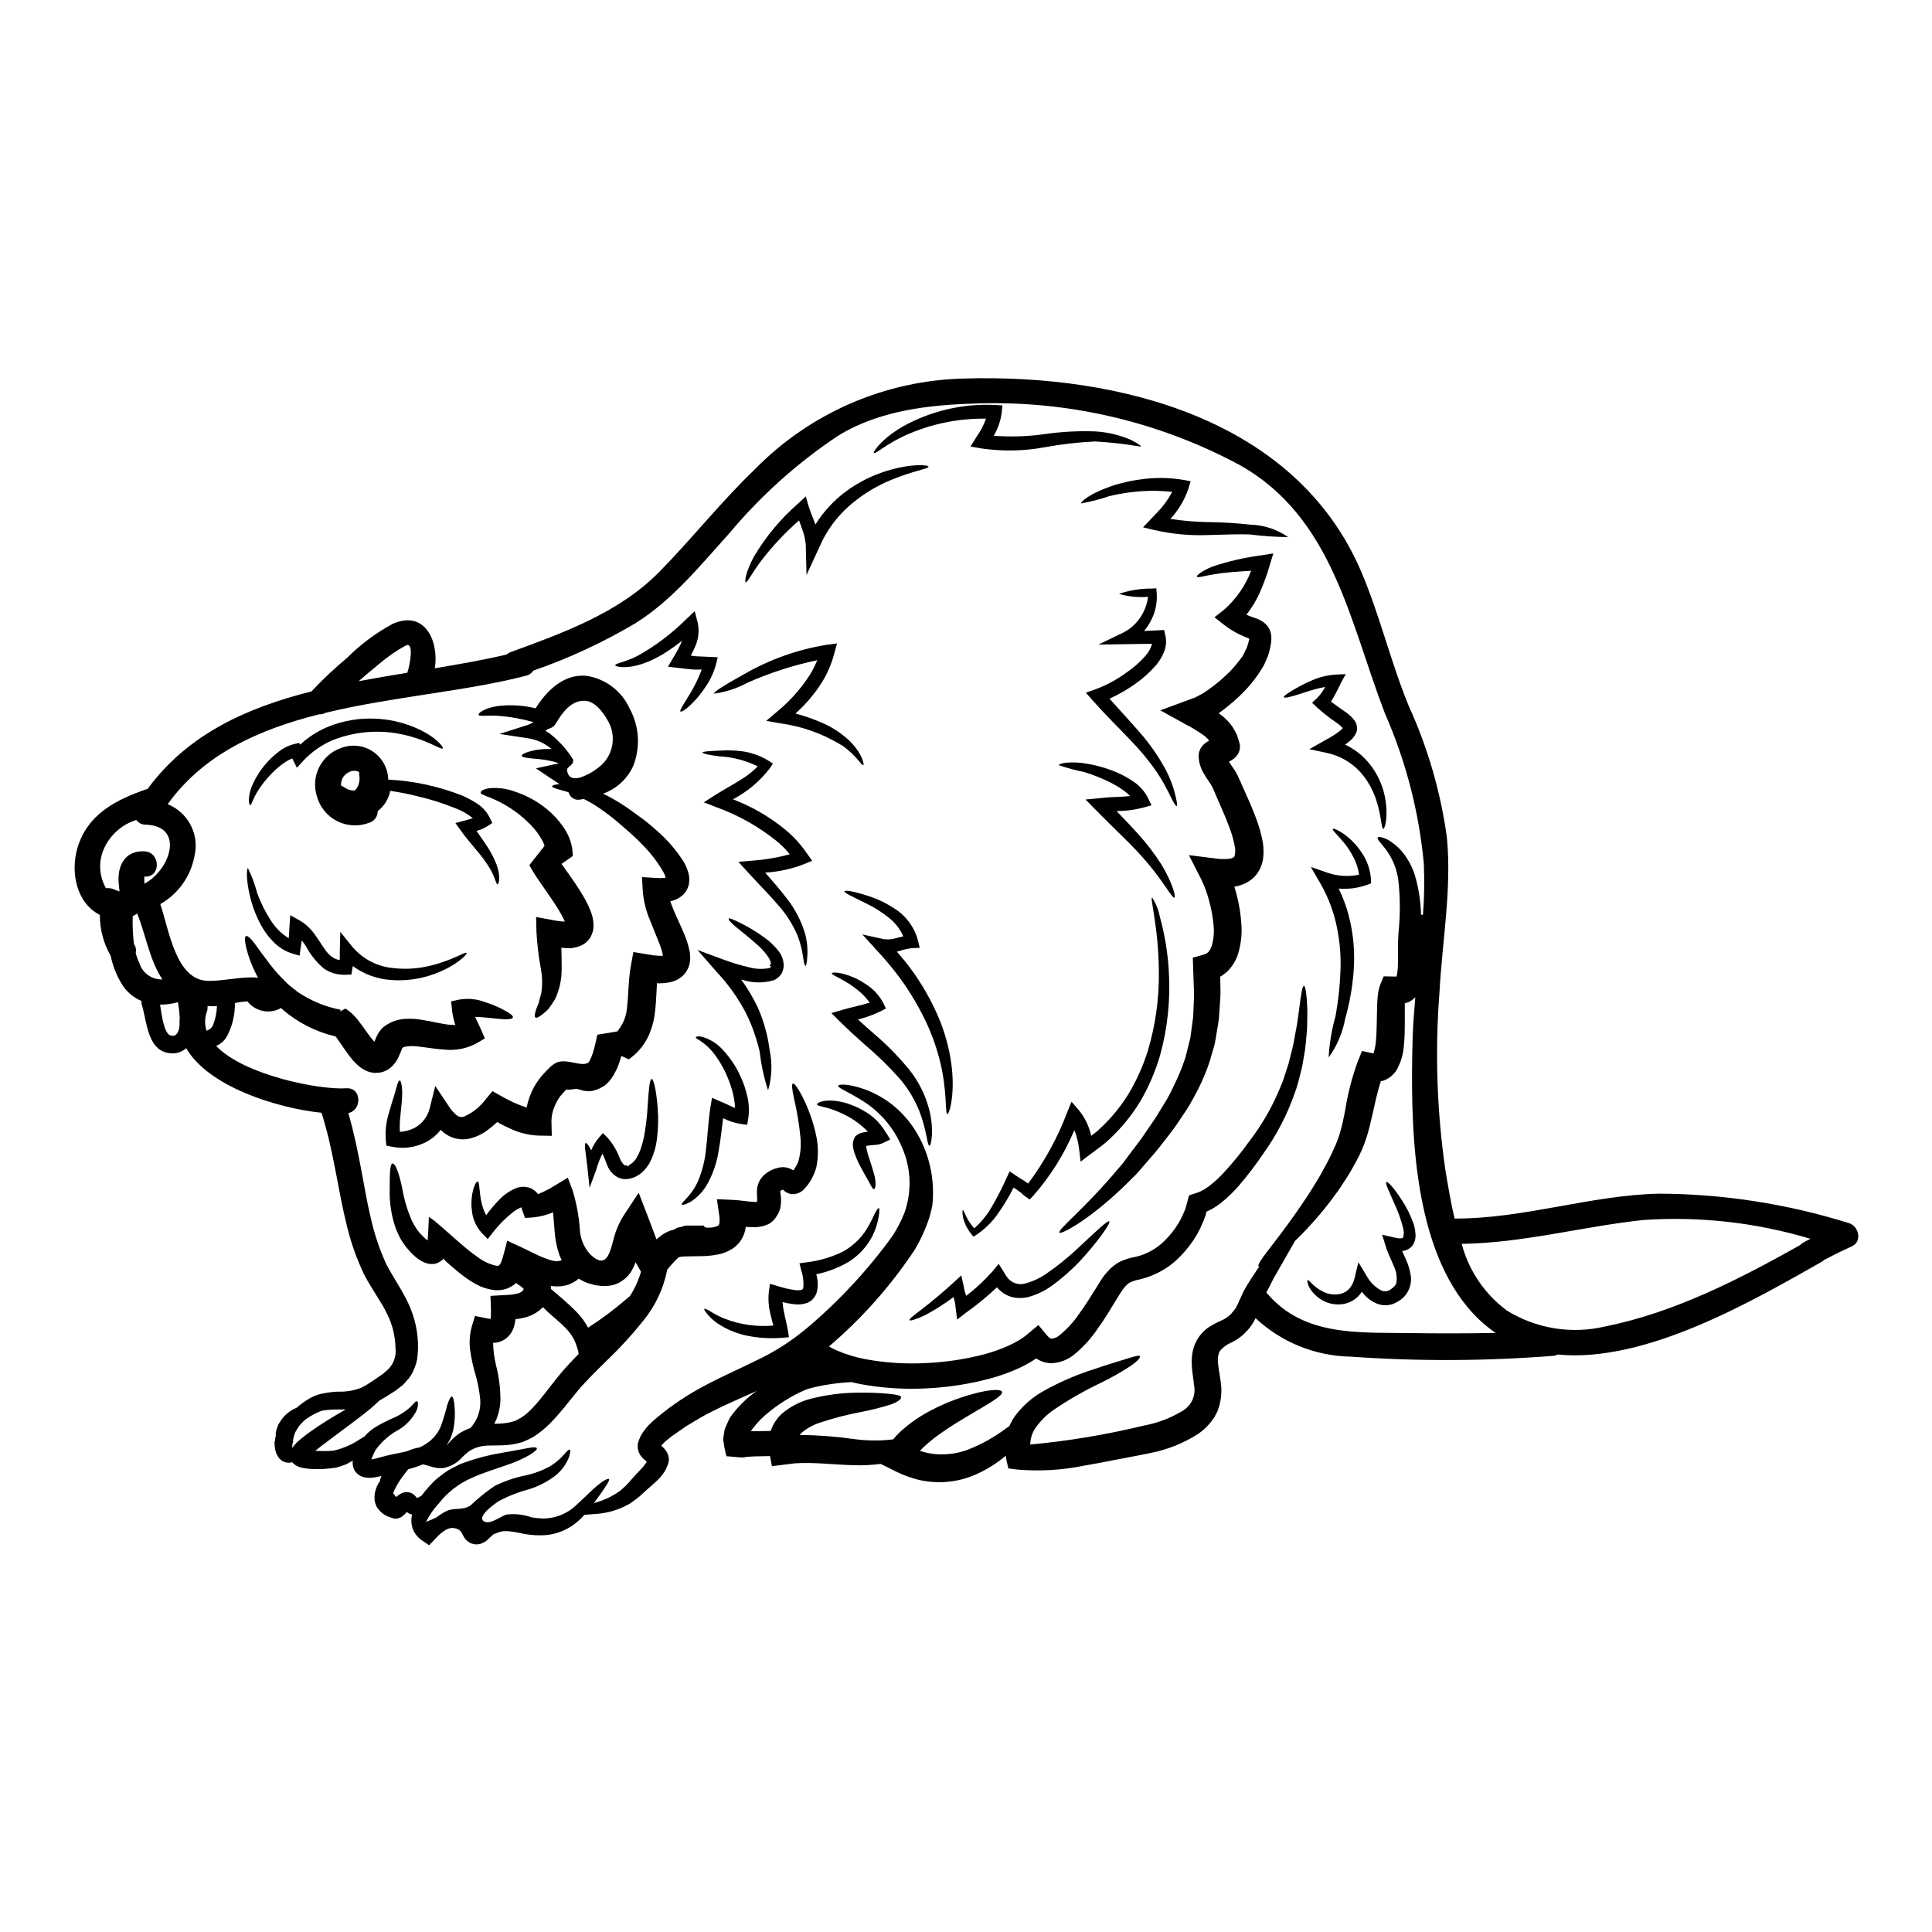 <?xml version="1.0" encoding="UTF-8"?>
<!-- Uploaded to: SVG Repo, www.svgrepo.com, Generator: SVG Repo Mixer Tools -->
<svg fill="#000000" width="800px" height="800px" version="1.1" viewBox="144 144 512 512" xmlns="http://www.w3.org/2000/svg">
 <g>
  <path d="m282.53 463.87c0-0.047 0-0.047-0.066-0.023 0.023 0 0.043 0.023 0.066 0.023zm192.8 31.777c-1.289 1.738-2.981 3.144-4.926 4.102-1.129 0.465-2.141 1.176-2.965 2.074l-0.355 0.555c-0.004 0.066-0.02 0.137-0.047 0.199-0.07 0.191-0.129 0.383-0.176 0.578-0.117 0.582-0.145 1.176-0.09 1.766 0.047 1.383 0.469 3.184 0.734 5.324 0.391 2.539 0.121 5.133-0.785 7.535l-0.023 0.066-0.129 0.312-0.047 0.09-0.086 0.152-0.18 0.336-0.004-0.004c-0.105 0.246-0.223 0.484-0.355 0.715-0.406 0.648-0.863 1.266-1.359 1.848-0.852 0.98-1.816 1.859-2.875 2.609-3.914 2.539-8.281 4.293-12.859 5.172-3.211 0.691-6.152 1.18-9.055 1.762-2.902 0.582-5.84 1.133-8.715 1.625l0.004 0.004c-5.758 1.152-11.648 1.48-17.496 0.98l-2.316-0.293-0.512-2.246c-0.066-0.359-0.133-0.734-0.176-1.117h-0.004c-2.246 1.895-4.734 3.481-7.398 4.723-5.356 2.519-11.453 2.973-17.117 1.27-2.004-0.625-3.945-1.441-5.797-2.43l-2.828-1.402c-2.445 0.316-4.914 0.426-7.375 0.336-5.039-0.133-10.387-0.828-15.352-0.492-0.789 0.109-1.574 0.199-2.363 0.293l-3.742 0.469-0.484-2.668h-0.316c-0.789 0-1.574 0-2.34 0.043-0.848-0.023-1.34 0.043-2.25 0.066h0.004c-0.77 0.027-1.539 0.109-2.297 0.246-0.594 0-1.191-0.039-1.781-0.109l-1.715-0.156-0.871-0.066v-0.004c-0.094-0.285-0.168-0.574-0.227-0.867-0.273-1.16-0.48-2.336-0.621-3.519 0.027-0.617 0.109-1.227 0.246-1.828 0.047-0.641 0.227-1.266 0.535-1.828l0.789-1.781-0.004-0.004c0.113-0.227 0.246-0.441 0.395-0.645l0.359-0.488c1.734-2.301 3.797-4.328 6.121-6.027 0.152-0.109 0.312-0.199 0.445-0.312-4.191 1.895-8.203 3.586-11.836 5.438-2.269 1.094-4.277 2.363-6.297 3.566-0.828 0.469-1.969 1.363-2.969 2.008-1 0.645-1.852 1.289-2.582 1.918-0.605 0.465-1.152 1.004-1.629 1.605 0.191 0.141 0.371 0.297 0.535 0.469 0.426 0.402 0.781 0.875 1.047 1.398 0.23 0.43 0.375 0.898 0.426 1.383 0.016 0.281 0.008 0.566-0.023 0.848l-0.043 0.199-0.066 0.336c-0.02 0.035-0.035 0.074-0.043 0.113l-0.27 0.711c-0.156 0.355-0.359 0.789-0.535 1.137-0.348 0.574-0.742 1.121-1.18 1.629-1.672 1.875-3.078 2.805-4.328 4.035v-0.004c-0.641 0.621-1.309 1.211-2.004 1.762-0.789 0.559-1.574 1.18-2.363 1.605-2.578 1.402-5.43 2.231-8.355 2.43-1.203 0.109-2.25 0.176-3.148 0.242-0.516 0.586-1.066 1.137-1.648 1.648l-1.316 1.047c-0.402 0.293-0.828 0.555-1.266 0.789-2.106 1.219-4.484 1.883-6.914 1.941-1.25 0.043-2.504-0.023-3.742-0.203-1.223-0.156-2.629-0.469-3.543-0.645-0.559-0.066-1.137-0.156-1.695-0.246h-1.383c-0.426 0.078-0.852 0.184-1.266 0.309l-1.383 0.559c-0.18 0.109-0.715 0.688-1.539 1.449l-0.602 0.445c-0.285 0.176-0.586 0.332-0.895 0.469-0.523 0.207-1.086 0.297-1.648 0.266-0.152-0.023-0.312-0.023-0.445-0.047l-0.133-0.043-0.219-0.066-0.113-0.023c-0.043 0-0.512-0.176-0.512-0.176l-0.445-0.289c-2.027-1.32-1.18-3.121-3.676-3.633-2.164-0.469-4.191 1.781-5.465 3.148l-1.316 1.383-1.535-1.07c-1.172-0.695-2.106-1.73-2.676-2.965-0.527-1.309-0.637-2.75-0.312-4.121-0.258-0.062-0.512-0.145-0.758-0.246-0.223-0.121-0.43-0.262-0.621-0.422-0.156 0.152-0.316 0.336-0.535 0.555-0.168 0.184-0.355 0.348-0.559 0.492-0.145 0.141-0.309 0.258-0.488 0.352-0.426 0.207-0.891 0.332-1.363 0.359l-0.312 0.023-0.293-0.09h0.004c-0.598-0.176-1.184-0.387-1.758-0.621-0.867-0.414-1.621-1.023-2.207-1.785-0.168-0.195-0.324-0.406-0.469-0.625-0.09-0.242-0.199-0.492-0.293-0.734h0.004c-0.188-0.461-0.285-0.953-0.293-1.449-0.059-1.504 0.348-2.988 1.16-4.254 0.09-0.133 0.176-0.246 0.27-0.395 0.043-0.359 0.133-0.711 0.266-1.047l0.133-0.336h0.004c-0.746 0.215-1.508 0.363-2.277 0.449-0.742 0.09-1.492 0.059-2.227-0.09-0.535-0.109-1.039-0.32-1.492-0.625-0.562-0.387-1.012-0.918-1.293-1.535-0.305-0.711-0.41-1.488-0.312-2.254-0.559 0.336-1.156 0.621-1.738 0.957-0.875 0.344-1.77 0.645-2.672 0.895-1.848 0.285-3.711 0.414-5.574 0.395-1.031-0.008-2.062-0.105-3.074-0.293-0.77-0.109-1.504-0.379-2.16-0.785-0.312-0.223-0.598-0.477-0.852-0.758-0.227 0.059-0.457 0.105-0.688 0.133-1.113 0.07-2.184-0.426-2.856-1.312-0.57-0.785-0.926-1.711-1.023-2.676-0.055-0.395-0.082-0.785-0.09-1.184v-0.578l0.133-0.066c0.008-0.305 0.039-0.609 0.09-0.914 0-0.066 0.066-0.156 0.086-0.223h0.004c-0.012-0.184-0.012-0.371 0-0.555l0.023-0.535c0.043-0.199 0.109-0.469 0.176-0.715 0.18-0.488 0.336-0.98 0.535-1.449 0.246-0.395 0.492-0.789 0.734-1.133v-0.004c1-1.43 2.394-2.535 4.012-3.188 1.191-1.043 2.492-1.953 3.879-2.719 0.535-0.285 1.098-0.531 1.672-0.734 0.59-0.188 1.195-0.328 1.805-0.422 1.164-0.223 2.34-0.367 3.519-0.426 2.148 0.09 4.289-0.258 6.297-1.023 0.488-0.27 0.938-0.469 1.449-0.789 0.512-0.32 1.113-0.711 1.691-1.09 0.578-0.379 1.113-0.754 1.672-1.156l0.848-0.582 0.734-0.621h0.004c1.93-1.445 2.953-3.801 2.695-6.195-0.055-3.176-0.812-6.297-2.227-9.141-1.473-3.098-3.879-6.262-6.043-10.34-2.043-4.258-3.617-8.727-4.699-13.328-2.316-9.293-3.414-19.48-6.644-29.641-12.055-1.246-30.086-7.043-35.855-17.113-1.07 0.953-2.473 1.449-3.902 1.379-6.418-0.359-6.418-8.18-7.844-12.793v0.004c-0.117-0.355-0.148-0.73-0.09-1.094-2.207-0.922-4.059-2.523-5.285-4.57-1.379-2.281-2.359-4.785-2.894-7.398-1.898-3.301-2.891-7.047-2.875-10.855-6.129-3.074-7.844-11.145-5.953-17.672 2.629-9.023 10.297-12.902 18.629-15.742 10.68-14.527 26.344-21.508 43.395-25.805h0.004c2.969-3.164 6.133-6.144 9.469-8.918 3.57-3.566 7.641-6.602 12.082-9.004 8.539-3.742 12.281 4.613 11.145 11.789 6.531-1.09 12.949-2.203 19.055-3.652h-0.004c0.312-0.285 0.676-0.504 1.07-0.645 13.93-5.082 28.688-10.41 39.336-21.219 8.66-8.801 16.359-18.586 25.297-27.16 14.707-15.039 34.734-23.699 55.762-24.117 40.805-1.18 87.773 10.699 105.04 51.305 4.926 11.609 7.797 23.953 12.594 35.59h0.004c5.008 11.008 8.395 22.68 10.047 34.66 1.34 13.863-1.246 27.477-1.969 41.297v-0.004c-1.203 15.648-0.672 31.383 1.578 46.914 0.668 3.938 1.383 8.402 2.434 12.859 18.316 0.066 35.789-6.129 54.023-6.598h-0.004c17.137 0.059 34.168 2.695 50.523 7.824 2.562 0.734 3.566 4.859 0.789 6.109-2.496 1.137-4.902 2.316-7.309 3.586l-0.004-0.004c-0.203 0.195-0.43 0.367-0.668 0.516-17.898 10.117-46.469 26.898-69.98 24.605h-0.004c-0.422 0.215-0.883 0.336-1.355 0.355-17.852 1.402-35.785 1.469-53.645 0.199-9.344-0.184-18.293-3.82-25.117-10.207-0.355 0.836-0.82 1.621-1.387 2.336zm-124.31-36.168-0.043 0.043c-0.066 0.066-0.18 0.113-0.223 0.156-0.043 0.043-0.043 0.043-0.109 0.109h-0.004c0.047-0.023 0.086-0.062 0.109-0.109 0.047 0.23 0.078 0.461 0.09 0.691 0.211 1.203 0.203 2.434-0.023 3.637-0.188 0.863-0.551 1.684-1.07 2.402l-0.199 0.293-0.086 0.133-0.223 0.27-0.109 0.133c-0.023 0.02-0.246 0.27-0.246 0.27l-0.176 0.152h-0.008c-0.238 0.227-0.504 0.43-0.785 0.602-1.336 0.691-2.828 1.012-4.332 0.938-0.688 0-1.34-0.023-1.969-0.066l0.004-0.004c-0.02 0.082-0.027 0.164-0.023 0.246-0.273 2.047-1.336 3.902-2.965 5.172-1.398 1.035-3.027 1.711-4.746 1.969-0.707 0.133-1.422 0.23-2.141 0.285l-0.445 0.047h-0.223l-0.395 0.023-0.938 0.023-3.656 0.066c-0.621 0-0.98 0.043-1.492 0.066l0.004 0.004c-0.133 0.016-0.266 0.047-0.395 0.086-0.098-0.012-0.199 0.02-0.27 0.09-0.047 0.043-0.09 0.043-0.199 0.09l-0.395 0.395c-0.367 0.328-0.711 0.688-1.027 1.07-0.469 0.488-0.98 1.113-1.492 1.734-0.977 5.035-3.207 9.742-6.484 13.688-2.856 3.57-5.949 6.953-9.25 10.117-3.031 2.988-5.836 5.684-8.156 8.492-2.316 2.809-4.547 5.816-7.199 8.465-1.359 1.371-2.871 2.586-4.504 3.613-0.895 0.48-1.812 0.91-2.754 1.293-0.906 0.266-1.824 0.48-2.754 0.645-3.609 0.492-6.465 0.023-8.445 0.535h-0.004c-0.945 0.223-1.855 0.582-2.695 1.07-0.875 0.613-1.676 1.324-2.383 2.117-1.098 1.125-2.477 1.934-3.992 2.34-0.441 0.168-0.914 0.234-1.383 0.199-0.438 0.02-0.879-0.008-1.312-0.086-0.598-0.117-1.184-0.273-1.762-0.469-0.547-0.188-1.105-0.336-1.672-0.445-1.258 0.527-2.555 0.961-3.875 1.293-0.359 0.469-0.789 0.98-1.223 1.574h-0.004c-0.961 1.246-1.793 2.59-2.477 4.012-0.125 0.25-0.223 0.512-0.289 0.785 0.246 0.359 0.523 0.695 0.824 1.004 0.109-0.109 0.223-0.223 0.359-0.336 0.27-0.219 0.559-0.414 0.867-0.578l0.246-0.133 0.109-0.047 0.199-0.066h0.004c0.73-0.242 1.523-0.203 2.227 0.113 0.324 0.176 0.625 0.391 0.895 0.645 0.312 0.312 0.445 0.512 0.578 0.645v0.004c0.449-0.176 0.875-0.402 1.27-0.672 0.242-0.336 0.488-0.668 0.73-0.98 0.758-0.914 1.52-1.758 2.297-2.562l0.578-0.559c0.312-0.289 0.469-0.395 0.711-0.598l1.383-1.051h0.004c0.883-0.688 1.84-1.27 2.856-1.734l1.406-0.734c0.488-0.176 0.957-0.395 1.426-0.535l-0.004-0.004c3.231-1.152 6.555-2.012 9.941-2.562 2.809-0.512 4.879-0.848 6.512-1.18 1.629-0.336 2.519-0.332 2.652 0 0.133 0.332-0.582 0.938-1.941 1.781-2.012 1.133-4.133 2.055-6.332 2.758-2.695 0.98-5.926 1.898-9.094 3.367l0.004-0.004c-3.383 1.48-6.34 3.781-8.605 6.691-1.355 1.457-2.5 3.102-3.387 4.883 0.965-0.348 1.91-0.75 2.832-1.207 0.934-0.758 1.969-1.383 3.074-1.848 2.051-0.645 4.078 0 5.902-1.316h0.004c1.969-1.879 4.094-3.59 6.348-5.117 2.523-1.25 5.199-2.176 7.957-2.754 2.406-0.492 4.719-1.348 6.863-2.539 1.336-0.844 2.543-1.871 3.586-3.055 0.789-0.938 1.297-1.406 1.516-1.27 0.219 0.133 0.156 0.789-0.195 1.969-0.707 1.758-1.816 3.332-3.234 4.59-2.195 1.77-4.707 3.102-7.398 3.938-2.812 0.738-5.527 1.809-8.09 3.188-0.871 0.602-5.703 3.938-3.902 5.258 1.516 1.113 4.547-1.289 5.977-1.738 2.231-0.289 4.496-0.055 6.621 0.691 0.988 0.195 1.996 0.305 3.004 0.336 3.438 0.031 6.742-1.328 9.16-3.766 2.363-2.117 4.234-4.125 5.773-5.281 1.469-1.203 2.516-1.625 2.695-1.383 0.18 0.242-0.359 1.113-1.363 2.629-0.668 0.938-1.516 2.207-2.606 3.676h0.066 0.004c2.391-0.621 4.648-1.672 6.664-3.098 0.555-0.395 1.004-0.895 1.539-1.34 0.594-0.586 1.16-1.203 1.691-1.848 1.18-1.383 2.719-2.785 3.566-3.992 0.176-0.203 0.32-0.438 0.422-0.688-0.199-0.156-0.422-0.316-0.688-0.559-0.422-0.352-0.781-0.766-1.074-1.227-0.215-0.344-0.379-0.719-0.488-1.113-0.145-0.566-0.184-1.156-0.113-1.738 0.203-0.879 0.527-1.727 0.961-2.519 0.762-1.234 1.699-2.352 2.785-3.316 0.984-0.938 1.969-1.695 2.945-2.477 0.977-0.781 1.738-1.383 2.988-2.227l-0.004-0.004c2.188-1.547 4.465-2.969 6.816-4.258 4.723-2.629 9.84-4.832 14.801-7.285 4.981-2.336 9.629-5.324 13.82-8.891 8.398-7.113 15.902-15.219 22.352-24.141 1.262-1.93 2.328-3.984 3.184-6.129 2.012-5.629 1.797-11.816-0.598-17.293-2.207-5.371-6.113-9.871-11.125-12.812-3.543-2.164-5.996-3.078-5.816-3.613 0.133-0.422 2.609-0.602 7.086 0.98 2.691 0.992 5.207 2.414 7.441 4.215 3.016 2.457 5.477 5.527 7.223 9.004 2.75 5.41 3.856 11.504 3.184 17.535-0.266 1.441-0.645 2.859-1.137 4.238-0.922 2.621-2.109 5.148-3.543 7.531-6.34 9.555-13.984 18.172-22.711 25.609 0.621 0.363 1.262 0.691 1.918 0.98 2.488 1.078 5.09 1.879 7.758 2.383 5.336 0.984 10.766 1.324 16.18 1.023 5.102-0.234 10.168-0.996 15.113-2.269 2.289-0.602 4.527-1.391 6.691-2.363 1-0.453 1.977-0.969 2.918-1.539 0.27-0.156 0.395-0.242 0.711-0.469h0.004c0.496-0.34 0.973-0.711 1.426-1.113l2.781-2.316 1.539 1.828 0.789 0.961v-0.004c0.129 0.152 0.27 0.293 0.422 0.422 0.07 0.082 0.152 0.152 0.25 0.199l0.043 0.023c0.223 0.156 0.336 0.199 0.492 0.176v0.004c0.77-0.078 1.492-0.398 2.07-0.914 1.965-1.598 3.691-3.473 5.117-5.57 1.574-2.141 2.988-4.394 4.387-6.644 0.734-1.156 1.34-2.203 2.273-3.543 0.512-0.625 1.07-1.223 1.605-1.828l0.004 0.004c0.648-0.602 1.348-1.148 2.094-1.629 1.391-0.742 2.898-1.254 4.453-1.516 1.02-0.215 2.012-0.535 2.965-0.957 1.848-0.793 3.527-1.938 4.949-3.363 1.43-1.41 2.68-2.988 3.723-4.707 0.48-0.824 0.914-1.68 1.289-2.562l0.535-1.289c0.223-0.789 0.426-1.605 0.645-2.387 0.156-0.395 0.113-0.871 0.426-1.113l1.34-0.449c0.43-0.105 0.848-0.254 1.246-0.445l0.535-0.223c0.738-0.395 1.445-0.84 2.117-1.336 1.395-1.094 2.699-2.305 3.898-3.613 2.32-2.504 4.481-5.152 6.469-7.93 3.457-4.445 6.293-9.348 8.422-14.562 0.48-1.07 0.891-2.172 1.223-3.297 0.336-1.07 0.711-2.098 1.004-3.098 0.469-2.031 1.047-3.883 1.34-5.598 0.293-1.715 0.645-3.297 0.871-4.699 0.223-1.402 0.395-2.676 0.535-3.789 0.555-4.438 0.891-6.438 1.316-6.438 0.355 0 0.754 1.969 0.891 6.574-0.023 1.137-0.023 2.453-0.043 3.938-0.02 1.484-0.246 3.098-0.395 4.926-0.145 1.828-0.602 3.809-0.938 5.973-0.242 1.094-0.559 2.184-0.848 3.367l-0.004-0.012c-0.285 1.219-0.652 2.418-1.094 3.59-1.977 5.691-4.762 11.074-8.266 15.98-2.027 3.012-4.231 5.902-6.594 8.656-1.367 1.566-2.859 3.012-4.461 4.332-0.906 0.73-1.875 1.379-2.898 1.941l-0.871 0.422-0.199 0.09-0.109 0.043c-0.047 0.09-0.074 0.188-0.09 0.289l-0.152 0.668-0.625 1.668-0.004 0.004c-0.461 1.129-0.984 2.231-1.574 3.297-1.254 2.176-2.781 4.184-4.547 5.977-0.938 0.945-1.949 1.82-3.027 2.606-1.145 0.801-2.363 1.496-3.633 2.074-1.301 0.59-2.652 1.055-4.039 1.383-0.938 0.156-1.848 0.449-2.699 0.871-0.32 0.23-0.625 0.477-0.914 0.734l-0.934 1.113c-0.559 0.824-1.297 2.051-1.969 3.148-1.383 2.293-2.856 4.723-4.57 7.086-1.766 2.656-3.922 5.027-6.394 7.043-1.715 1.379-3.836 2.156-6.039 2.207-1.32-0.023-2.613-0.418-3.723-1.137l-0.199-0.133c-0.043 0.016-0.078 0.035-0.113 0.066-0.262 0.199-0.539 0.383-0.82 0.555-1.18 0.73-2.398 1.387-3.656 1.969-2.477 1.129-5.039 2.051-7.668 2.754-5.398 1.438-10.934 2.305-16.512 2.586-5.961 0.34-11.938-0.035-17.812-1.113-0.789-0.156-1.59-0.336-2.406-0.535h0.004c-2.152 0.113-4.293 0.344-6.422 0.688-1.668 0.266-3.32 0.621-4.945 1.07-1.715 0.629-3.363 1.422-4.926 2.363-1.855 1.066-3.629 2.273-5.305 3.609-1.762 1.352-3.328 2.941-4.656 4.723l-0.395 0.535c0.578 0.066 1.625 0 2.312 0 0.758 0 1.539-0.023 2.316-0.023 0.223-0.023 0.426-0.023 0.645-0.043h0.004c0.574-1.707 1.562-3.25 2.879-4.481 2.234-1.93 4.891-3.309 7.754-4.031 4.137-1.066 8.387-1.605 12.66-1.609 2.723-0.039 5.445 0.066 8.156 0.312 1.895 0.223 2.922 0.395 3.098 0.852 0.176 0.457-0.828 1.289-2.719 1.969-2.617 0.824-5.281 1.496-7.977 2-3.773 0.711-7.488 1.688-11.121 2.922-1.762 0.602-3.383 1.547-4.769 2.785-0.109 0.133-0.176 0.242-0.27 0.359 4.856 0.055 9.703 0.426 14.508 1.113 3.394 0.457 6.836 0.477 10.234 0.066 0.984-1.168 2.074-2.246 3.258-3.211 1.75-1.461 3.637-2.75 5.633-3.852 3.203-1.781 6.582-3.234 10.078-4.332 5.859-1.875 9.605-2.074 9.895-1.203 0.312 0.938-2.879 2.754-7.871 5.703-2.519 1.496-5.512 3.254-8.559 5.414v0.004c-1.559 1.102-3.039 2.309-4.434 3.613-0.312 0.289-0.602 0.598-0.891 0.891 0.109 0.043 0.242 0.09 0.395 0.133 2.051 0.648 4.203 0.914 6.352 0.785 2.043-0.086 4.059-0.5 5.973-1.223 3.519-1.371 6.84-3.211 9.871-5.465 0.395-0.266 0.758-0.531 1.117-0.789v0.004c0.41-0.949 0.918-1.855 1.516-2.699 1.984-2.66 4.504-4.875 7.394-6.508 4.289-2.418 8.816-4.383 13.508-5.863 3.809-1.289 6.773-2.184 8.801-2.805 2.027-0.621 3.148-0.961 3.367-0.648 0.215 0.312-0.578 1.297-2.406 2.566-2.621 1.719-5.352 3.258-8.18 4.613-4.156 1.992-8.164 4.285-11.992 6.863-2.086 1.391-3.879 3.176-5.277 5.258-0.773 1.238-1.191 2.664-1.203 4.121 10.16-0.945 20.234-2.629 30.152-5.035 3.602-0.66 7.055-1.973 10.184-3.879 2.402-1.379 3.637-4.156 3.055-6.863-0.133-1.668-0.555-3.562-0.602-5.879l-0.004-0.004c-0.023-1.246 0.117-2.492 0.426-3.699 0.184-0.672 0.438-1.32 0.758-1.941 0.18-0.355 0.395-0.688 0.582-1.004l0.395-0.555c0.785-1.051 1.777-1.934 2.918-2.586 0.469-0.293 0.895-0.492 1.34-0.734l1.18-0.578c1.082-0.418 2.062-1.062 2.875-1.895l0.293-0.395 0.066-0.043h-0.004c0.602-0.645 1.074-1.391 1.406-2.207 0.512-1.133 1.023-2.246 1.516-3.316 1.246-2.293 2.519-4.059 3.676-5.883 0.156-0.223 0.312-0.426 0.469-0.625v-0.004c-0.062-0.012-0.117-0.039-0.156-0.086-0.688-0.789 4.016-5.707 10.254-14.688 1.539-2.25 3.254-4.723 4.879-7.477 0.871-1.363 1.648-2.754 2.406-4.215v-0.004c0.871-1.531 1.656-3.109 2.359-4.727 0.387-0.758 0.719-1.539 1-2.34 0.32-0.789 0.582-1.602 0.789-2.43 0.492-1.691 0.871-3.543 1.246-5.484v0.004c0.68-4.387 1.785-8.691 3.301-12.859l1.18-2.875 3.008 0.668c0.328-0.98 0.539-1.996 0.625-3.027 0.152-1.473 0.219-3.031 0.242-4.637s0.066-3.273 0.109-4.902c0.023-0.848 0.066-1.691 0.156-2.629l0.004-0.004c0.094-1.172 0.371-2.324 0.824-3.41l0.754-1.832 3.41 0.066v0.004c0.215-0.965 0.336-1.949 0.359-2.941 0.066-1.426 0.043-2.875 0.023-4.414-0.02-1.539 0.066-3.121 0.152-4.504l0.004 0.004c0.477-4.684 0.438-9.406-0.113-14.082-1.223-7.477-6.062-10.078-5.391-10.945 0.109-0.152 0.488-0.152 1.09 0 0.902 0.234 1.75 0.645 2.496 1.203 1.27 0.863 2.391 1.926 3.32 3.148 1.238 1.656 2.203 3.5 2.856 5.461 1.035 3.457 1.605 7.039 1.691 10.648l0.512 0.066c0.355-4.551 0.43-9.121 0.223-13.68-1.293-13.719-4.777-27.137-10.32-39.754-9.359-24.336-13.777-51.93-38.484-65.789-21.441-11.527-45.562-17.148-69.891-16.293-12.523 0.359-25.652 1.828-36.551 8.559-10.785 7.188-20.48 15.887-28.797 25.832-7.664 8.469-15.02 17.648-24.824 23.801-8.59 5.106-17.68 9.324-27.121 12.594-0.43 0.684-1.113 1.168-1.898 1.34-15.844 4.144-35.277 5.512-53.176 9.84-0.504 0.293-1.086 0.434-1.668 0.391-16.047 4.035-30.664 10.582-40.148 23.824v0.004c5.449 2.199 8.465 8.062 7.086 13.773-0.996 5.363-4.309 10.012-9.055 12.707 2.41 7.086 4.144 20.418 12.926 20.348 4.438-0.023 8.848-1.25 12.988-0.852-0.18-0.355-0.359-0.688-0.559-1.023v0.004c-1.145-2.262-2.027-4.648-2.629-7.109-0.359-1.715-0.395-2.719 0-2.898 0.395-0.176 1.137 0.488 2.207 1.871 1.023 1.449 2.449 3.391 4.231 5.727h0.004c0.973 1.27 2.023 2.477 3.148 3.613 0.625 0.602 1.18 1.266 1.898 1.852 0.715 0.582 1.426 1.133 2.16 1.715 3.445 2.348 7.336 3.965 11.434 4.746-0.047 0.152-0.113 0.312-0.156 0.469l1.406-0.789h-0.004c1.359 0.852 2.539 1.957 3.477 3.254 0.824 1.027 1.492 2.008 2.16 2.945s1.34 1.828 1.941 2.496l0.109 0.109c0.109-0.27 0.223-0.555 0.359-0.891 0.191-0.445 0.406-0.875 0.645-1.297 0.168-0.285 0.352-0.562 0.559-0.82 0.125-0.164 0.254-0.32 0.395-0.469l0.246-0.242 0.109-0.113 0.395-0.312c0.023 0 0.848-0.535 0.848-0.535v-0.004c0.504-0.293 1.031-0.547 1.574-0.754 0.488-0.191 0.996-0.336 1.516-0.426 0.441-0.105 0.887-0.172 1.34-0.199 1.52-0.105 3.043-0.023 4.543 0.242 2.652 0.395 4.902 1.004 6.84 1.25l0.004 0.004c0.688 0.086 1.379 0.125 2.074 0.109-0.414-1.23-0.695-2.5-0.848-3.789l-0.27-2.473 2.004-0.426c2.34-0.438 4.758-0.223 6.981 0.625 1.445 0.453 2.856 1.02 4.211 1.691 2.203 1.094 3.316 1.895 3.184 2.387-0.133 0.492-1.574 0.602-3.965 0.359-1.18-0.113-2.633-0.316-4.234-0.426-0.559-0.043-1.18-0.066-1.805-0.066 0.445 0.98 1.004 2.074 1.574 3.367l1.004 2.316-2.406 1.406v-0.004c-2.481 1.293-5.281 1.84-8.066 1.578-2.586-0.133-4.973-0.602-7.176-0.828-0.961-0.137-1.934-0.148-2.898-0.043-0.18 0-0.363 0.031-0.535 0.086-0.102 0.039-0.207 0.066-0.312 0.09h-0.023c-0.023-0.043-0.023-0.066-0.156 0.043l-0.312 0.199c-0.043 0.09-0.09 0.199-0.156 0.395-0.199 0.469-0.445 1.156-0.824 1.969h0.004c-0.512 1.152-1.281 2.168-2.254 2.965-0.762 0.594-1.656 1-2.606 1.18l-0.359 0.066h-0.441l-0.633 0.051-0.312-0.043-0.625-0.09h0.004c-0.656-0.133-1.285-0.367-1.871-0.688-0.461-0.258-0.898-0.547-1.316-0.871-0.637-0.531-1.234-1.113-1.781-1.738-0.84-1.023-1.629-2.086-2.363-3.188-0.688-0.98-1.289-1.918-1.895-2.715l0.004-0.004c-0.074-0.117-0.156-0.227-0.246-0.332l-0.176-0.047c-5.082-1.207-9.805-3.606-13.777-7-0.148-0.172-0.312-0.336-0.488-0.488-3.016 1.707-6.824 0.949-8.957-1.781-1.105 0.086-2.207 0.234-3.297 0.445 0.059 3.191-0.727 6.344-2.277 9.137-0.668 0.992-1.602 1.77-2.695 2.25 7.512 7.824 27.551 11.703 34.477 11.215 4.102-0.293 4.258 5.769 0.559 6.574 2.988 10.316 4.012 19.812 5.996 28.012l-0.004-0.004c0.93 4.102 2.273 8.098 4.012 11.926 1.762 3.477 4.191 6.816 5.953 10.629 1.715 3.695 2.574 7.734 2.519 11.809-0.09 1.023-0.109 2.004-0.27 3.008-0.23 1.043-0.574 2.059-1.027 3.027-0.441 0.941-1.027 1.805-1.734 2.562l-1.004 1.094-1.023 0.789-1.027 0.789-1.004 0.621c-0.645 0.426-1.289 0.848-1.918 1.203-0.445 0.242-0.871 0.512-1.289 0.754v0.004c-1.453 1.41-2.992 2.723-4.613 3.934-1.918 1.516-4.277 3.231-6.84 5.148-1.27 0.957-2.609 1.969-3.992 3.008-0.512 0.395-1.004 0.789-1.516 1.203 0.074 0.012 0.148 0.012 0.223 0 1.531 0.078 3.062 0.066 4.59-0.043 2.508-0.57 4.887-1.598 7.023-3.031 0.395-0.242 0.789-0.469 1.18-0.711 0.961-1.09 2.086-2.019 3.34-2.754 1.492-0.871 2.828-1.469 3.992-2.027 1.781-0.723 3.426-1.746 4.859-3.031 0.422-0.426 0.824-0.828 1.09-1.156 0.27-0.332 0.535-0.449 0.691-0.395 0.156 0.055 0.223 0.316 0.242 0.734-0.008 0.652-0.16 1.289-0.441 1.875-1.082 2.047-2.699 3.758-4.68 4.949-2.438 1.312-4.539 3.164-6.148 5.414-0.371 0.699-0.699 1.422-0.98 2.16-0.023 0.102-0.055 0.195-0.09 0.293 0.805-0.137 1.602-0.328 2.383-0.578 2.07-0.582 4.144-0.98 5.953-1.34 0.445-0.109 0.824-0.223 1.246-0.312 0.977-0.453 2.012-0.766 3.074-0.934 0.109-0.043 0.27-0.09 0.395-0.156v-0.004c0.637-0.293 1.242-0.652 1.805-1.07 0.219-0.152 0.602-0.465 0.711-0.512 0.289-0.289 0.555-0.578 0.848-0.848v0.004c0.246-0.227 0.461-0.48 0.648-0.758 0.18-0.223 0.336-0.426 0.492-0.648 0.301-0.512 0.574-1.035 0.82-1.574 0.68-1.887 1.262-3.805 1.742-5.75 0.469-1.449 0.914-2.227 1.223-2.184 0.312 0.043 0.559 0.914 0.668 2.41v-0.004c0.223 2.203 0.102 4.43-0.352 6.598-0.207 0.785-0.469 1.551-0.789 2.293-0.289 0.512-0.645 1.18-1 1.715l0.219-0.223c0.887-1.07 1.891-2.043 2.988-2.894 1-0.645 2.07-1.172 3.188-1.574 1.844-2.039 2.777-4.738 2.586-7.481-0.254-2.625-0.781-5.219-1.574-7.734-0.457-1.699-0.816-3.426-1.07-5.172-0.324-2.203-0.18-4.453 0.426-6.598l0.824-2.695 2.988 0.602c1.516 0.293 1.07 0.133 1.203 0.09 0-0.066 0 0 0.023-0.602 0.066-1.738-0.066-3.59-0.113-5.414 1.43-0.066 2.856-0.156 4.301-0.242l1.094-0.066 0.664-0.09v-0.004c0.266-0.035 0.531-0.09 0.789-0.156 0.723-0.105 1.391-0.449 1.895-0.98l-0.199-0.176h-0.004c0.102-0.02 0.207-0.031 0.312-0.027 0.199 0.156-0.176-0.355-0.914-0.848-0.359-0.242-0.754-0.512-1.156-0.824v0.004c-0.715 0.652-1.547 1.16-2.453 1.492-1.043 0.363-2.152 0.5-3.254 0.395-1.656-0.188-3.258-0.688-4.723-1.473-1.172-0.641-2.293-1.363-3.363-2.16-1.023-0.758-1.969-1.516-2.828-2.273-0.445-0.395-0.871-0.754-1.289-1.113l-0.625-0.555-0.336-0.336-0.242-0.316-0.133-0.176c-0.023 0.023-0.023 0.09-0.043 0.133h-0.008c-0.02 0.086-0.066 0.164-0.133 0.223l-1.07 0.688v0.004c-0.434 0.238-0.91 0.387-1.406 0.422-0.734 0.059-1.473-0.047-2.16-0.309-0.879-0.336-1.691-0.816-2.406-1.43-0.566-0.469-1.102-0.977-1.605-1.516-0.891-0.969-1.691-2.023-2.383-3.148-0.578-1.039-1.078-2.121-1.496-3.231-1.094-3.215-1.613-6.594-1.535-9.988 0-4.856 0.109-6.84 0.734-7 0.625-0.156 1.602 1.832 2.606 6.621v0.004c0.488 2.934 1.34 5.793 2.539 8.512 0.398 0.809 0.844 1.59 1.34 2.34 0.59 0.781 1.25 1.516 1.969 2.184 0.266 0.246 0.578 0.492 0.867 0.734 0.066-0.914 0.113-1.801 0.18-2.719 0.043-1.18 0.109-2.363 0.152-3.543l0.316 0.242 0.152 0.09 0.312 0.223 0.668 0.469c0.668 0.555 1.34 1.156 2.031 1.734 1.359 1.18 2.805 2.453 4.297 3.789 0.469 0.395 0.938 0.824 1.43 1.223 0.379 0.336 0.781 0.672 1.203 1.004 0.789 0.645 1.648 1.27 2.516 1.875v0.008c1.473 1.145 3.188 1.938 5.016 2.312 0.602 0 0.559 0 0.828-0.312l-0.004 0.004c0.102-0.105 0.184-0.227 0.246-0.355 0.043-0.066 0.043 0 0.09-0.18l0.176-0.488 0.336-1.004c0.426-1.426 0.789-2.941 1.137-4.328 1.289 0.602 2.629 1.203 3.938 1.832 1.18 0.555 2.363 1.137 3.543 1.715v-0.004c1.246 0.629 2.547 1.156 3.879 1.574 0.883 0.332 1.836 0.398 2.758 0.203 0.109-0.047 0.211-0.105 0.309-0.18-0.262-0.508-0.484-1.031-0.668-1.574-0.621-1.859-1.012-3.789-1.156-5.746-0.176-1.941-0.293-3.746-0.445-5.328-1.66 0.707-3.422 1.156-5.215 1.34l-2.207 0.156-0.848-2.344c-0.043-0.152-0.066-0.312-0.109-0.488-0.902 0.363-1.738 0.867-2.477 1.492-1.836 1.473-3.496 3.144-4.949 4.992l-1.516 1.941-1.492-1.539c-1.527-1.633-2.477-3.727-2.695-5.953-0.203-1.465-0.172-2.953 0.086-4.41 0.449-2.387 1.094-3.367 1.43-3.367 0.395 0.023 0.422 1.383 0.668 3.434 0.133 1.25 0.398 2.484 0.789 3.68 0.215 0.641 0.492 1.258 0.824 1.844 1.086-1.535 2.301-2.973 3.637-4.297 1.297-1.332 2.871-2.359 4.609-3.012 0.332-0.105 0.676-0.172 1.023-0.199 0.391-0.066 0.793-0.066 1.184 0 0.445 0.07 0.883 0.176 1.312 0.316 0.41 0.215 0.797 0.469 1.156 0.754 0.312 0.23 0.582 0.52 0.789 0.848 1.668-0.68 3.273-1.508 4.793-2.473l3.117-1.898 1.316 3.523c1 3.309 1.629 6.715 1.875 10.164 0.102 2.449 1.066 4.785 2.719 6.594 4.168 4.035 5.117 0.09 6.172-3.809 0.555-2.277 1.473-4.453 2.719-6.441l3.988-6.039 2.566 6.691c0.711 1.875 1.449 3.766 2.16 5.684l0.445-0.395 1.027-0.828v0.004c0.457-0.297 0.934-0.559 1.422-0.789 0.465-0.238 0.961-0.414 1.473-0.516 0.469-0.086 1.047-0.645 1.449-0.664 0.711-0.023 1.574-0.492 2.16-0.492h4.481c0.066 0 0.293 0.395 0.293 0.395l0.445 0.176c0.555-0.043 0.914 0.023 1.383-0.043h-0.004c0.598-0.055 1.18-0.219 1.715-0.492 0.199-0.133 0.223-0.109 0.359-0.621 0.105-0.723 0.09-1.453-0.047-2.168l-0.602-4.231 4.016 0.176c2.473 0.109 4.144 0.492 5.66 0.535v0.004c0.301 0.023 0.609 0.023 0.91 0 0.109-0.133 0.133-0.602 0.043-1.574-0.047-0.629-0.043-1.262 0.012-1.891 0.105-0.871 0.391-1.707 0.848-2.453 0.242-0.348 0.504-0.684 0.789-1.004 0.27-0.242 0.555-0.492 0.848-0.711h-0.004c0.254-0.18 0.516-0.344 0.789-0.492l0.199-0.133 0.086-0.043 0.586-0.266c0.199-0.066 0.312-0.133 0.621-0.242 0.395-0.113 0.789-0.223 1.203-0.316v-0.004c0.43-0.059 0.859-0.078 1.289-0.066 0.492 0.051 0.973 0.172 1.43 0.359 0.324 0.125 0.629 0.289 0.914 0.488 0.531-0.68 0.965-1.43 1.293-2.231 0.621-2.121 0.828-4.348 0.602-6.551-0.34-3.449-0.906-6.875-1.695-10.25-0.512-2.43-0.691-3.809-0.312-3.969 0.383-0.156 1.199 0.961 2.406 3.207 1.703 3.305 2.965 6.82 3.746 10.453 0.621 2.805 0.645 5.703 0.066 8.516-0.465 1.707-1.25 3.309-2.316 4.723-0.32 0.418-0.672 0.812-1.051 1.18l-0.336 0.332c-0.195 0.133-0.395 0.27-0.621 0.395-0.648 0.367-1.395 0.539-2.141 0.492-0.746-0.082-1.453-0.383-2.027-0.871l-0.395-0.355h0.004c-0.094 0.035-0.184 0.078-0.27 0.133l-0.133 0.066c0.004 0.027 0.004 0.051-0.02 0.051zm270.8 13.863c0.648-0.395 1.32-0.691 1.969-1.047-14.32-4.301-29.301-5.992-44.219-4.988-16.156 1.715-31.914 6.109-48.203 6.328 1.871 7.078 6.09 13.309 11.965 17.672 7.816 4.832 17.234 6.34 26.168 4.191 18.16-3.633 35.391-12.457 51.504-21.508l-0.004 0.004c0.238-0.262 0.516-0.484 0.824-0.652zm-104.21 23.934c7.602 0.113 15.176 0.113 22.754-0.043-2.789-1.914-5.293-4.211-7.441-6.82-14.887-17.875-15.152-49.344-14.562-71.242 0.109-3.609 0.395-7.266 0.711-10.918l-0.156 0.176c-0.199 0.176-0.422 0.359-0.645 0.535-0.453 0.355-0.965 0.625-1.516 0.785-0.133 0.043-0.312 0.066-0.469 0.109v0.895 4.812c0 1.691-0.043 3.434-0.219 5.301l-0.004 0.004c-0.133 2.242-0.738 4.43-1.781 6.418-0.793 1.406-2.059 2.488-3.566 3.055-0.254 0.098-0.52 0.164-0.789 0.203-0.938 2.875-1.574 5.996-2.293 9.16-0.449 2.004-0.938 4.055-1.605 6.086v-0.004c-0.656 2-1.5 3.934-2.512 5.773-0.895 1.625-1.715 3.188-2.785 4.789-1.004 1.574-1.969 3.078-3.008 4.418-1.832 2.539-3.801 4.973-5.906 7.285-1.629 1.828-3.188 3.434-4.637 4.812-0.133 0.27-0.27 0.492-0.426 0.758-1.469 2.562-3.25 5.68-5.301 9.27-0.559 1.18-1.227 2.41-1.875 3.676l0.004 0.004c0.121 0.078 0.227 0.18 0.312 0.293 9.68 11.305 24.121 10.211 37.715 10.41zm-203.74-16.25c-0.469-0.848-0.957-1.668-1.426-2.516v0.004c-0.309 0.812-0.68 1.605-1.113 2.359-0.883 1.422-2.164 2.551-3.68 3.254-0.777 0.34-1.605 0.551-2.453 0.625-0.703 0.082-1.41 0.082-2.113 0l-0.668-0.09h-0.18l-0.312-0.047h-0.023l-0.066-0.02-0.109-0.023-0.422-0.109-1.695-0.469-0.004-0.004c-0.781-0.324-1.539-0.707-2.269-1.137l-0.516 0.445c-0.59 0.418-1.227 0.77-1.895 1.047-1.586 0.559-3.289 0.703-4.945 0.426 0.023 0.262 0.023 0.523 0 0.785 1.828 1.605 4.301 3.523 6.977 6.297h-0.004c1.145 1.195 2.117 2.535 2.898 3.992 3.512-2.258 6.863-4.758 10.027-7.477 0.359-0.316 0.715-0.625 1.051-0.895 1.293-1.992 2.285-4.164 2.941-6.449zm-16.531 21.797-0.133-0.938-0.602-1.781c-1.449-4.144-5.84-6.617-8.715-9.695v0.004c-1.48 1.504-3.387 2.516-5.461 2.894-0.57 0.137-1.152 0.227-1.738 0.27h-0.066l-0.023 0.047h-0.004c-0.066 0.68-0.199 1.348-0.391 2.004-0.246 0.785-0.641 1.52-1.16 2.16-1.016 1.242-2.516 1.996-4.121 2.074h-0.246c0.043 2.019 0.305 4.031 0.789 5.996 0.758 2.969 1.145 6.023 1.156 9.09-0.035 1.449-0.281 2.883-0.734 4.258-0.195 0.652-0.457 1.277-0.785 1.871-0.039 0.086-0.082 0.168-0.133 0.246 1.262-0.004 2.519-0.109 3.766-0.312 0.625-0.109 1.18-0.312 1.762-0.465 0.512-0.293 1.023-0.492 1.574-0.828 0.566-0.371 1.105-0.773 1.625-1.203 0.516-0.535 1.07-0.957 1.605-1.574 2.141-2.25 4.168-5.148 6.691-8.246 1.641-2.027 3.465-3.953 5.34-5.867zm-45.402-180.54c0.621-1.695 1.969-8.426-0.426-7.199-2.539 1.379-4.922 3.031-7.109 4.926-1.805 1.473-3.59 2.965-5.348 4.504 4.293-0.805 8.582-1.516 12.883-2.231zm-16.316 195.25c-0.711 0-1.383-0.02-1.969 0h0.004c-1.004-0.023-2.012 0.02-3.008 0.133-0.469 0.066-0.98 0.109-1.203 0.156l-0.004 0.004c-0.363 0.105-0.723 0.238-1.07 0.391-1.258 0.562-2.453 1.258-3.566 2.074-0.488 0.469-0.957 0.934-1.426 1.469h0.004c-0.289 0.387-0.551 0.789-0.789 1.207-0.109 0.199-0.223 0.395-0.359 0.625h0.004c-0.051 0.18-0.109 0.359-0.18 0.535-0.043 0.109-0.109 0.152-0.133 0.289l-0.109 0.535-0.234 1 0.219 0.043-0.043 0.023-0.133 0.219-0.109 0.395c-0.023 0.246-0.066 0.492-0.09 0.734 0 0.156 0 0.293-0.043 0.395 0.023-0.023 0.043-0.043 0.043-0.066v0.004c0.703-0.938 1.527-1.777 2.453-2.496 0.758-0.625 1.516-1.203 2.25-1.715 1.492-1.07 2.941-2.027 4.328-2.898 1.844-1.16 3.559-2.16 5.164-3.055zm-34.121-106.91c-0.703 0.066-1.41 0.066-2.117 0-0.129-0.027-0.262-0.039-0.391-0.043 0.062 0.512 0.012 1.031-0.16 1.516-0.59 1.621-0.629 3.394-0.109 5.039 0.785-0.195 1.43-0.75 1.738-1.496 0.629-1.602 0.98-3.297 1.039-5.016zm-9.918 5.148c-0.027-0.656-0.012-1.312 0.047-1.969-0.074-1.41-0.23-2.82-0.469-4.215-1.543 0.445-3.141 0.664-4.746 0.648 0.445 2.648 1.004 7.844 2.922 8.223 1.469 0.277 2.059-0.973 2.246-2.688zm-10.629-16.473h0.004c0.848 2.617 3.328 4.356 6.078 4.262-3.453-5.215-4.328-11.637-6.691-17.477-0.359 0.285-0.758 0.527-1.18 0.715 0 0.02 0.02 0.066 0 0.086-0.074 2.438 0.035 4.871 0.336 7.289 0.48 0.68 0.648 1.531 0.465 2.34 0.23 0.961 0.562 1.895 0.992 2.785zm1.316-21.105c6.906-3.656 10.766-15.312 0.355-15.645-0.992 0.012-1.93-0.453-2.519-1.246-3.981 1.25-7.195 4.219-8.758 8.086-1.285 3.269-1.016 6.945 0.734 9.988 0.758-0.09 1.523 0.031 2.211 0.355 0.445 0.199 0.914 0.355 1.383 0.512-0.066-0.734-0.156-1.473-0.223-2.207-0.426-4.547 1.672-8.734 6.863-8.422 4.277 0.27 4.367 6.953 0.043 6.691h-0.113v0.074c-0.023 0.605-0.016 1.211 0.023 1.812z"/>
  <path d="m519.1 470.82c0.137 1.066-0.09 2.152-0.645 3.078-0.664 0.949-1.719 1.551-2.875 1.648 0.395 0.824 0.789 1.691 1.18 2.629h0.004c0.441 1.031 0.77 2.106 0.98 3.207 0.754 3.082-0.727 6.277-3.566 7.691-1.602 0.957-3.559 1.105-5.285 0.395-1.371-0.562-2.586-1.449-3.539-2.582-0.156-0.18-0.293-0.395-0.445-0.559-0.27 0.426-0.582 0.82-0.938 1.18-1.066 1.082-2.441 1.809-3.938 2.074-2.309 0.375-4.672-0.203-6.547-1.605-3.012-2.316-3.188-4.656-2.945-4.703 0.395-0.219 1.316 1.629 3.992 2.988 1.5 0.781 3.238 0.988 4.879 0.578 0.898-0.246 1.699-0.758 2.297-1.469 0.648-0.836 1.102-1.812 1.312-2.856l0.961-4.012 2.16 3.566c0.91 1.719 2.328 3.113 4.062 3.992 0.641 0.242 1.355 0.203 1.969-0.109 0.176-0.109 0.512-0.359 0.734-0.512 0.152-0.156 0.336-0.293 0.488-0.426 0.152-0.133 0.242-0.293 0.395-0.445 0.066-0.18 0.18-0.312 0.246-0.492 0.27-1.547 0.035-3.141-0.668-4.543-0.668-1.715-1.574-3.34-2.184-5.414l-0.914-2.922 3.031 0.715c0.582 0.168 1.18 0.266 1.781 0.285 0.488-0.043 0.645-0.109 0.711-0.176h0.004c0.301-0.895 0.301-1.859 0-2.754-0.559-2.137-1.305-4.215-2.231-6.219-1.539-3.5-2.543-5.551-2.184-5.793 0.359-0.242 1.969 1.449 4.102 4.766 1.332 2.012 2.398 4.184 3.184 6.461 0.227 0.762 0.371 1.543 0.43 2.336z"/>
  <path d="m499.89 337.06v-0.035h-0.023zm11.121 18.105c1.023 5.371-0.066 8.559-0.426 8.488-0.555 0-0.395-3.184-1.938-7.844-0.895-2.684-2.328-5.156-4.211-7.266-2.328-2.523-5.383-4.269-8.738-4.992l-4.703-1.02 4.25-2.398c1.457-0.758 2.84-1.652 4.125-2.672 0.172-0.16 0.328-0.332 0.469-0.516-0.547-0.582-1.164-1.098-1.832-1.535-1.711-1.188-3.348-2.473-4.898-3.859l-1.406-1.316 1.316-1.223c0.871-0.867 1.602-1.871 2.16-2.969-0.914 0.156-1.805 0.395-2.629 0.602-1.648 0.449-3.098 0.961-4.328 1.34-2.434 0.789-3.856 1.07-3.992 0.789-0.133-0.285 1.09-1.137 3.297-2.406 1.355-0.77 2.754-1.465 4.188-2.074 1.984-0.867 4.106-1.379 6.266-1.516l2.672-0.133-1.359 2.453h0.004c-0.762 1.668-1.617 3.289-2.566 4.856 1.051 0.789 2.184 1.574 3.434 2.453 1.094 0.688 2.059 1.562 2.852 2.586 0.301 0.457 0.496 0.973 0.578 1.516 0.113 0.586 0.035 1.195-0.219 1.738-0.34 0.758-0.844 1.43-1.473 1.969-0.488 0.422-0.98 0.789-1.449 1.113 2.516 1.176 4.727 2.914 6.465 5.082 2.059 2.543 3.461 5.555 4.094 8.766z"/>
  <path d="m507.31 377.04 0.043 1.066-1.09 0.395c-2.402 0.859-4.965 1.191-7.508 0.98 1.121 2.266 2.012 4.637 2.652 7.086 1.297 4.953 1.734 10.098 1.289 15.199-0.328 4.098-1.059 8.148-2.184 12.102-0.672 3.746-2.18 7.289-4.41 10.367 0.203-3.707 0.816-7.379 1.824-10.949 0.711-3.867 1.145-7.781 1.297-11.711 0.227-4.734-0.262-9.477-1.449-14.066-0.879-3.332-2.203-6.535-3.938-9.516l-2.449-4.234 4.566 1.574c2.644 0.879 5.477 1.043 8.203 0.469-0.207-1.586-0.691-3.121-1.434-4.535-0.742-1.465-1.645-2.84-2.695-4.102-1.715-2.07-3.074-3.207-2.828-3.5 0.176-0.199 1.715 0.316 4.102 2.25v0.004c1.395 1.184 2.609 2.566 3.609 4.102 1.414 2.082 2.246 4.508 2.398 7.019z"/>
  <path d="m499.89 337.02v0.023l-0.023-0.023z"/>
  <path d="m475.45 283.05c3.547 0.098 6.988 1.238 9.895 3.277-3.387-0.023-6.766-0.254-10.121-0.691-3.098-0.109-6.797 0.043-11.051 0.156v0.004c-4.746 0.184-9.496-0.25-14.133-1.297l-3.121-0.754 2.273-2.387c0.492-0.492 0.98-1.004 1.473-1.539h0.004c1.574-1.625 2.914-3.465 3.984-5.461-2.742-0.309-5.508-0.371-8.266-0.18-1.605 0.133-3.121 0.293-4.527 0.535h0.004c-1.297 0.188-2.586 0.441-3.856 0.762-2.457 0.84-4.977 1.488-7.531 1.938-0.156-0.336 2.004-2.344 6.863-4.148 1.293-0.508 2.617-0.922 3.969-1.246 1.559-0.41 3.144-0.723 4.746-0.938 3.828-0.582 7.723-0.551 11.543 0.09l1.938 0.359-0.578 1.918c-1.008 3-2.641 5.75-4.793 8.07 3.324 0.504 6.672 0.789 10.031 0.848 3.762 0.031 7.516 0.262 11.254 0.684z"/>
  <path d="m481.44 290.66-0.938 3.098c-0.75 2.629-1.695 5.199-2.828 7.688-0.902 1.949-2.031 3.781-3.367 5.461 0.18 0.066 0.336 0.152 0.516 0.219 0.555 0.246 1.18 0.445 1.938 0.711v0.004c1.199 0.367 2.273 1.062 3.098 2.008 0.273 0.375 0.508 0.781 0.695 1.203 0.141 0.383 0.242 0.781 0.309 1.184 0.059 0.332 0.074 0.668 0.043 1.004 0.023 0.289 0.008 0.582-0.043 0.867-0.105 0.934-0.293 1.855-0.559 2.758l-0.176 0.625-0.09 0.289v0.043l-0.137 0.312-0.023 0.066-0.066 0.133-0.469 1.07c-0.176 0.359-0.293 0.691-0.512 1.094l-0.789 1.266 0.004 0.004c-1 1.566-2.129 3.051-3.367 4.438-1.223 1.336-2.516 2.598-3.879 3.789-1.246 1.023-2.473 2.07-3.852 3.031 0.199 0.133 0.395 0.242 0.578 0.395h-0.004c1.227 0.906 2.289 2.016 3.148 3.273 0.418 0.68 0.797 1.379 1.141 2.098 0.176 0.531 0.359 1.113 0.535 1.668-0.043-0.109-0.09-0.199-0.133-0.289 0.09 0.219 0.176 0.469 0.242 0.688 0.023 0.043 0.023 0.066 0.047 0.109v0.004c0.191 0.781 0.129 1.602-0.18 2.344-0.148 0.367-0.352 0.715-0.605 1.023-0.105 0.141-0.223 0.273-0.352 0.395-0.121 0.121-0.254 0.234-0.395 0.332l-0.246 0.176c-0.133 0.09-0.312 0.199-0.422 0.27-0.246 0.133-0.445 0.242-0.625 0.336 0.199 0.312 0.395 0.645 0.668 1.023 0.879 1.152 1.602 2.418 2.141 3.766-0.039-0.086-0.066-0.176-0.09-0.266 1.359 3.188 3.008 6.555 4.387 10.234v-0.004c0.758 1.953 1.348 3.969 1.766 6.019 0.238 1.195 0.332 2.414 0.285 3.633-0.02 1.531-0.41 3.039-1.133 4.391-0.723 1.32-1.805 2.414-3.121 3.148-1.07 0.598-2.242 1-3.457 1.18l0.602 2.137c0.664 2.539 1.082 5.137 1.25 7.758 0.219 2.832-0.129 5.684-1.023 8.379-0.59 1.594-1.52 3.039-2.719 4.234-0.582 0.504-1.199 0.957-1.852 1.359 0.023 0.711 0.023 1.43 0.023 2.141 0.07 1.539 0.039 3.078-0.09 4.613-0.109 1.535-0.199 3.074-0.312 4.57-0.223 1.516-0.492 3.008-0.734 4.481-0.133 0.73-0.223 1.469-0.395 2.184-0.168 0.715-0.426 1.426-0.625 2.113-0.355 1.406-0.785 2.789-1.293 4.148-0.969 2.586-2.129 5.098-3.473 7.512-0.668 1.156-1.246 2.34-1.969 3.41-0.719 1.07-1.402 2.094-2.094 3.121-1.34 2.094-2.856 3.902-4.234 5.703-0.711 0.895-1.316 1.738-2.094 2.629-0.711 0.828-1.406 1.605-2.07 2.387-1.387 1.539-2.519 3.055-3.969 4.394-10.832 10.965-18.926 14.957-19.285 14.441-0.645-0.789 6.574-6.176 15.867-17.32 1.203-1.289 2.316-3.008 3.566-4.613 0.625-0.789 1.246-1.648 1.898-2.496 0.578-0.754 1.18-1.715 1.801-2.606 1.203-1.805 2.586-3.633 3.699-5.641 0.602-0.98 1.203-1.969 1.828-3.008 0.621-1.039 1.07-2.117 1.629-3.211l-0.004-0.004c1.105-2.203 2.059-4.481 2.856-6.816 0.445-1.18 0.645-2.43 0.98-3.68 0.176-0.621 0.336-1.246 0.488-1.871 0.152-0.621 0.18-1.297 0.293-1.969 0.176-1.32 0.355-2.633 0.535-3.969 0.066-1.383 0.109-2.754 0.176-4.168l-0.004 0.004c0.074-1.422 0.066-2.844-0.023-4.262-0.043-1.449-0.109-2.918-0.152-4.387l-0.09-2.879 2.828-0.789c1.113-0.316 1.605-0.852 2.16-2.273h0.004c0.523-1.754 0.695-3.594 0.516-5.414-0.184-2.141-0.559-4.258-1.117-6.328-0.516-2.07-1.246-4.078-2.184-5.996l-3.254-6.371 7.086 0.891v-0.004c1.215 0.188 2.453 0.211 3.676 0.07 0.359-0.047 0.707-0.164 1.023-0.348 0.199-0.113 0.219-0.113 0.289-0.246l-0.004-0.004c0.297-0.992 0.305-2.051 0.023-3.047-0.32-1.613-0.785-3.195-1.379-4.727-1.203-3.273-2.754-6.531-4.191-9.961l-0.086-0.199-0.023-0.086h-0.004c-0.332-0.691-0.727-1.352-1.18-1.969-0.312-0.445-0.668-0.961-1.004-1.539-0.195-0.301-0.375-0.617-0.535-0.938-0.211-0.379-0.391-0.773-0.535-1.18-0.176-0.52-0.324-1.043-0.445-1.574l-0.09-0.828-0.02-0.086-0.023-0.492v-0.09l0.023-0.219 0.043-0.426v-0.004c0.059-0.266 0.141-0.531 0.246-0.785 0.066-0.195 0.156-0.383 0.266-0.555 0.289-0.492 0.664-0.922 1.113-1.273 0.352-0.273 0.727-0.52 1.117-0.734-0.363-0.465-0.785-0.883-1.246-1.246-1.625-1.172-3.336-2.215-5.117-3.121l-6.598-3.652 7.375-2.719c0.648-0.223 1.246-0.469 1.875-0.688l2.008-1.07v-0.004c1.324-0.844 2.598-1.762 3.809-2.758 1.27-0.961 2.34-2.098 3.453-3.121 0.961-1.016 1.863-2.086 2.699-3.207l0.555-0.734c0.203-0.332 0.383-0.676 0.535-1.027l0.512-1.047 0.066-0.109 0.047-0.109 0.152-0.492 0.004-0.004c0.203-0.566 0.359-1.152 0.465-1.746 0.016-0.051 0.023-0.105 0.023-0.156-0.113-0.066-0.242-0.109-0.395-0.176-0.625-0.27-1.34-0.535-2.074-0.891-1.449-0.676-2.816-1.516-4.078-2.5l-2.676-2.094 2.562-2.027c3.191-2.809 5.648-6.348 7.164-10.316-4.121 0.27-7.352 0.492-9.719 0.914-2.852 0.469-4.523 1.051-4.656 0.648-0.109-0.293 1.07-1.406 4.102-2.652 4.258-1.434 8.648-2.441 13.102-3.012z"/>
  <path d="m472.46 340.84c-0.027-0.133-0.062-0.266-0.109-0.395 0.047 0.129 0.086 0.262 0.109 0.395z"/>
  <path d="m472.35 340.44c0.047 0.129 0.082 0.262 0.109 0.395-0.066-0.219-0.152-0.469-0.242-0.688 0.039 0.094 0.09 0.184 0.133 0.293z"/>
  <path d="m455.5 354.82c0.422 1.781 0.555 2.754 0.336 2.809s-0.758-0.789-1.539-2.363v0.004c-1.047-2.258-2.262-4.434-3.633-6.512-2.121-3.086-4.508-5.984-7.133-8.656-2.965-3.148-6.488-6.555-9.984-10.496l-1.781-2.031 2.633-0.934h-0.004c2.894-1.09 5.621-2.566 8.113-4.394 1.852-1.25 3.535-2.734 5.016-4.41 0.844-0.91 1.453-2.012 1.781-3.211-2.387 0-4.68 0.066-6.844 0.086l-7.375 0.113 6.641-3.211-0.004 0.004c2.106-1.07 3.836-2.75 4.973-4.816 0.828-1.422 1.352-3 1.539-4.633-2.598 0.207-5.211-0.059-7.711-0.785 2.848-0.969 5.84-1.441 8.848-1.402l1.047-0.09 0.109 1.137c0.211 2.441-0.25 4.891-1.336 7.086-0.531 1.113-1.207 2.156-2.004 3.098 1.266-0.047 2.586-0.113 3.902-0.18l1.402-0.086 0.336 1.406-0.004-0.004c0.348 1.477 0.223 3.027-0.355 4.434-0.508 1.25-1.207 2.418-2.074 3.453-1.676 1.941-3.594 3.66-5.703 5.117-2.098 1.473-4.328 2.746-6.664 3.801 2.754 3.098 5.461 5.996 7.871 8.777 2.613 2.953 4.891 6.184 6.801 9.629 1.242 2.289 2.184 4.731 2.801 7.262z"/>
  <path d="m451.82 373.16c3.031 5.016 3.809 8.582 3.434 8.715-0.535 0.246-2.137-2.875-5.551-7.219-2.035-2.57-4.223-5.016-6.551-7.328-2.633-2.633-5.641-5.512-8.762-8.695l-2.719-2.754 3.75-0.355c0.789-0.066 1.574-0.156 2.344-0.223 2.094-0.109 4.012-0.152 5.727-0.336v-0.004c-0.406-0.426-0.848-0.82-1.316-1.18-1.184-0.887-2.445-1.668-3.766-2.336-2.262-1.148-4.617-2.094-7.043-2.832-2.293-0.465-4.555-1.074-6.773-1.828 0-0.199 0.598-0.512 1.871-0.645v-0.004c1.809-0.168 3.629-0.09 5.414 0.227 2.707 0.43 5.348 1.188 7.875 2.25 1.559 0.652 3.051 1.461 4.453 2.406 1.738 1.113 3.141 2.68 4.059 4.527l0.891 1.852-1.969 0.578v-0.004c-2.379 0.633-4.824 0.965-7.285 0.98 2.027 2.094 3.969 4.121 5.727 6.086 2.293 2.523 4.367 5.238 6.191 8.121z"/>
  <path d="m453.76 401.57c0.438 7.406-0.336 14.84-2.297 21.996-1.23 4.254-2.977 8.336-5.195 12.168-2.477 4.106-5.566 7.812-9.16 10.988-1.359 1.133-2.828 2.16-4.211 3.207l-2.519 1.918-0.395-3.231h0.004c-0.199-1.754-0.625-3.477-1.273-5.117-2.684 6.379-6.387 12.281-10.965 17.473l-0.891 0.914-1.539-1.113c-0.27-0.199-0.395-0.395-0.688-0.645l-1.051-0.758c-0.312-0.219-0.645-0.445-0.957-0.645v-0.008c-1.262 2.492-2.711 4.883-4.328 7.156-1.543 2.152-3.473 4.004-5.684 5.461l-0.625 0.395-0.414-0.492c-1.164-1.359-1.984-2.981-2.387-4.727-0.156-1.137-0.156-1.762-0.023-1.781 0.395-0.133 0.668 2.203 3.031 4.789 1.641-1.438 3.059-3.117 4.207-4.973 1.676-2.789 3.172-5.68 4.481-8.66l0.688-1.453 1.605 1.07 0.891 0.602c0.395 0.242 0.789 0.469 1.18 0.711l1.223 0.828h0.004c4.328-5.785 7.82-12.156 10.363-18.918l1.137-2.754 1.969 2.273c1.598 1.969 2.703 4.289 3.231 6.773 0.512-0.395 1.027-0.789 1.516-1.18v-0.004c3.293-2.906 6.141-6.285 8.445-10.027 2.113-3.551 3.801-7.336 5.039-11.277 2.031-6.785 3.023-13.844 2.941-20.926-0.086-12.203-2.43-19.59-1.781-19.746h-0.004c1 1.527 1.691 3.238 2.031 5.035 1.328 4.793 2.133 9.711 2.402 14.676z"/>
  <path d="m443.46 260.46c2.004 0.957 2.988 1.691 2.875 1.918l-0.004-0.004c-4-0.695-8.043-1.156-12.098-1.383-4.434 0.203-8.852 0.707-13.219 1.512-5.641 1.055-11.418 1.16-17.094 0.316l-2.719-0.492 1.496-2.406 0.199-0.316v0.004c1.008-1.438 1.816-3.004 2.406-4.656-7.281-0.113-14.5 1.363-21.148 4.328-5.394 2.41-8.227 5.215-8.582 4.75-0.199-0.223 1.781-3.5 7.477-6.887h0.004c7.519-4.242 16.09-6.262 24.715-5.816l1.875 0.109-0.18 1.918h-0.004c-0.281 2.164-0.996 4.246-2.106 6.129 4.406 0.328 8.836 0.199 13.215-0.395 4.543-0.684 9.141-0.934 13.73-0.758 3.152 0.191 6.246 0.91 9.16 2.129z"/>
  <path d="m437.98 467.68c0.355 0.312-1.828 3.742-6.176 8.734-2.574 2.973-5.465 5.656-8.625 8-1.973 1.512-4.219 2.629-6.613 3.297-1.465 0.371-2.996 0.371-4.461 0-1.527-0.438-2.891-1.332-3.898-2.562-2.562 2.418-5.285 4.656-8.156 6.691l-2.41 1.852-0.395-3.184c-0.043-0.395-0.09-0.734-0.133-1.094-0.109-0.445-0.199-0.891-0.312-1.34-0.023-0.109-0.047-0.219-0.066-0.355-2.387 1.785-4.906 3.387-7.531 4.793-2.496 1.18-4.012 1.605-4.168 1.34-0.156-0.27 1.07-1.27 3.273-2.898 2.098-1.648 5.117-4.035 8.539-7.199l1.895-1.758 0.668 2.941c0.066 0.336 0.133 0.668 0.18 1.004 0.109 0.422 0.242 0.824 0.395 1.27l0.066 0.199c2.519-1.926 4.848-4.09 6.949-6.469l1.672-2.004 1.449 2.34c0.258 0.492 0.562 0.953 0.914 1.383 1.125 1.398 2.984 1.98 4.707 1.465 1.969-0.539 3.832-1.406 5.512-2.562 3.066-2.109 5.961-4.457 8.66-7.019 4.723-4.394 7.641-7.238 8.066-6.863z"/>
  <path d="m396.28 427.29c0.734 7.535-0.789 12.055-1.203 11.969-0.621-0.066-0.09-4.594-1.426-11.59-0.82-4.062-2.082-8.02-3.766-11.809-2.102-4.637-4.695-9.039-7.734-13.125-1.777-2.356-3.676-4.613-5.684-6.773l-3.938-4.328 5.641 1.246c1.074 0.152 2.172 0.07 3.211-0.246 0.645-0.133 1.289-0.336 2.004-0.488h-0.004c-0.855-1.98-2.211-3.707-3.934-5.012-1.844-1.473-3.848-2.731-5.977-3.75-3.609-1.801-5.836-2.805-5.703-3.184 0.133-0.379 2.496-0.023 6.488 1.289v0.004c2.445 0.797 4.769 1.93 6.906 3.363 3.008 1.926 5.188 4.906 6.106 8.355l0.469 1.969-2.137 0.09c-1.141 0.156-2.258 0.418-3.348 0.789l-0.578 0.133c1.18 1.359 2.363 2.754 3.477 4.254 3.219 4.328 5.883 9.035 7.934 14.023 1.645 4.109 2.719 8.422 3.195 12.82z"/>
  <path d="m390.09 437.48c0.691 2.418 0.988 4.934 0.871 7.445-0.156 1.758-0.359 2.695-0.625 2.695-0.668 0.043-0.621-3.856-2.754-9.293-1.273-3.152-3.062-6.066-5.293-8.629-2.852-3.191-5.926-6.176-9.199-8.934-2.297-2.051-4.527-4.078-6.578-6.109l-2.184-2.18 2.879-0.852c2.754-0.789 5.191-1.246 7.266-1.918h-0.004c-0.746-1.066-1.633-2.035-2.633-2.871-1.176-1.016-2.445-1.918-3.785-2.695-2.16-1.297-3.723-1.852-3.609-2.207 0.086-0.27 1.625-0.395 4.387 0.559v-0.004c1.621 0.555 3.16 1.324 4.57 2.297 2.031 1.266 3.684 3.059 4.769 5.191l0.598 1.297-1.359 0.711h0.004c-1.93 0.941-3.953 1.672-6.039 2.184 1.359 1.246 2.754 2.496 4.231 3.785 3.418 2.894 6.559 6.094 9.387 9.566 2.344 2.949 4.078 6.336 5.102 9.961z"/>
  <path d="m390.06 267.65c0.066 0.602-4.078 1.094-10.027 3.59-3.461 1.43-6.703 3.344-9.629 5.684-3.539 2.793-6.43 6.32-8.469 10.34-0.27 0.578-0.512 1.18-0.789 1.715l-3.41 7.398-0.199-8.113v0.004c-0.156-1.473-0.508-2.918-1.047-4.301-0.223-0.688-0.492-1.359-0.734-2.051-3.703 3.242-7.078 6.84-10.078 10.742-2.496 3.344-3.656 5.863-4.078 5.641-0.293-0.156 0-2.754 2.227-6.84h0.004c3.113-5.246 7.039-9.965 11.633-13.977l2.07-1.918 0.828 2.805c0.395 1.223 1.047 2.785 1.625 4.328 0.043 0.109 0.066 0.199 0.109 0.293v0.004c2.152-3.441 4.934-6.445 8.203-8.848 3.285-2.398 6.945-4.223 10.836-5.398 6.606-2.008 10.926-1.516 10.926-1.098z"/>
  <path d="m378.95 444.39 0.98 1.574-1.715 0.848-0.004-0.004c-0.633 0.32-1.32 0.516-2.023 0.578l-1.43 0.133c-0.422 0.047-0.824 0.09-1.156 0.133-0.023 0-0.023 0.023-0.047 0.023l-0.004 0.004c0.008 0.324 0.055 0.645 0.137 0.957 0.16 0.777 0.375 1.547 0.648 2.293 0.488 1.52 0.957 2.902 1.266 4.102 0.715 2.387 0.426 4.148-0.02 4.102-0.445-0.047-0.828-1.203-2.051-3.25-0.578-1.027-1.297-2.273-2.051-3.789v-0.004c-0.406-0.836-0.758-1.699-1.047-2.586-0.191-0.547-0.324-1.113-0.391-1.691-0.102-0.863 0.082-1.738 0.516-2.496l0.086-0.18 0.133-0.086c0.594-0.527 1.332-0.867 2.117-0.98 0.395-0.09 0.758-0.113 1.094-0.18-1.688-1.75-3.652-3.203-5.816-4.305-0.785-0.426-1.594-0.797-2.43-1.113-2.828-1.223-5.215-1.246-5.215-1.828-0.023-0.426 2.004-1.473 5.953-0.734 1.004 0.176 1.988 0.453 2.938 0.828 1.109 0.387 2.176 0.879 3.191 1.469 2.508 1.32 4.606 3.312 6.059 5.75z"/>
  <path d="m376.87 464.16c0.223 0.047 0.223 0.758 0.023 2.094-0.297 1.91-0.898 3.762-1.785 5.481-1.441 2.699-3.551 4.977-6.125 6.621-2.688 1.578-5.613 2.707-8.66 3.344 0.066 0.293 0.156 0.535 0.199 0.852v-0.004c0.219 1.082 0.242 2.191 0.066 3.277-0.105 0.707-0.375 1.383-0.785 1.969-0.457 0.66-1.102 1.176-1.852 1.469-1.168 0.422-2.422 0.543-3.652 0.355-0.984-0.117-1.961-0.305-2.918-0.555 0.055 0.84 0.172 1.672 0.352 2.496 0.316 1.602 0.734 3.231 1.051 4.949l0.312 1.871-1.828 0.156v-0.004c-3.109 0.25-6.238 0.059-9.297-0.559-2.402-0.492-4.703-1.383-6.816-2.629-1.379-0.781-2.606-1.801-3.633-3.008-0.668-0.789-0.98-1.316-0.871-1.449 0.109-0.133 0.668 0.066 1.574 0.621v0.004c1.227 0.77 2.516 1.43 3.859 1.969 4.09 1.586 8.492 2.203 12.859 1.805-0.246-0.961-0.516-1.941-0.758-3.008h-0.004c-0.512-1.961-0.652-4.004-0.418-6.016l0.277-2.027 2.07 0.602c1.484 0.477 3.008 0.828 4.551 1.047 0.598 0.109 1.215 0.078 1.801-0.09 0.27-0.133 0.312-0.109 0.445-0.668v-0.004c0.098-1.461-0.082-2.93-0.531-4.328l-0.516-2.008 1.969-0.27v0.004c3.32-0.406 6.555-1.363 9.562-2.832 2.277-1.266 4.242-3.023 5.75-5.148 0.992-1.477 1.844-3.043 2.543-4.68 0.582-1.121 0.98-1.742 1.184-1.699z"/>
  <path d="m369 340.2c3.566 3.457 4.082 6.508 3.789 6.574-0.445 0.223-1.648-2.316-5.191-4.926-5.129-3.258-10.902-5.363-16.926-6.172l-3.609-0.648 2.898-2.453c3.394-2.793 6.332-6.102 8.707-9.805 0.734-1.219 1.375-2.492 1.914-3.809-6.359 1.332-12.559 3.332-18.496 5.969-2.754 1.488-5.75 2.469-8.852 2.898-0.195-0.395 2.754-2.293 7.824-5.082h0.004c6.805-3.961 14.285-6.629 22.062-7.871l2.695-0.359-0.715 2.633c-0.703 2.676-1.793 5.234-3.231 7.598-1.953 3.098-4.332 5.906-7.07 8.34 2.367 0.629 4.684 1.434 6.93 2.406 2.676 1.137 5.133 2.727 7.266 4.707z"/>
  <path d="m357.91 370.26 1.316 1.852-2.098 0.871v-0.004c-3.309 1.297-6.797 2.066-10.34 2.277 2.117 2.43 4.125 4.723 5.84 7v-0.004c2.074 2.676 3.652 5.703 4.656 8.938 0.602 2.109 0.82 4.316 0.645 6.504-0.109 1.496-0.27 2.273-0.469 2.273s-0.395-0.789-0.621-2.227c-0.266-2.016-0.773-3.992-1.516-5.883-1.23-2.852-2.898-5.488-4.945-7.82-2.363-2.785-5.305-5.707-8.402-9.117l-2.293-2.519 3.477-0.312-0.004 0.004c3.426-0.23 6.824-0.797 10.137-1.699-1.055-1.312-2.25-2.508-3.562-3.566-4.785-3.844-10.18-6.863-15.961-8.934l-3.273-1.27 2.875-1.828c2.586-1.648 5.062-2.922 7.199-4.328 1.543-0.945 2.965-2.074 4.234-3.367-3.125-1.547-6.527-2.449-10.008-2.652-2.988-0.332-4.613-0.754-4.613-1.023s1.715-0.395 4.68-0.512h0.004c1.855-0.109 3.719-0.055 5.566 0.152 2.57 0.32 5.043 1.188 7.246 2.543l1.156 0.742-0.754 1.18h-0.004c-2.641 3.445-6 6.273-9.84 8.293 5.059 1.934 9.77 4.676 13.953 8.113 2.188 1.832 4.113 3.961 5.719 6.324z"/>
  <path d="m351.69 399.86c0.004 0.387-0.055 0.77-0.176 1.137l-0.18 0.559-0.043 0.133v0.043l-0.156 0.246-0.02 0.043-0.113 0.156-0.004 0.004c-0.473 0.691-1.129 1.238-1.895 1.574-2.465 0.742-5.086 0.789-7.578 0.133-0.359-0.09-0.734-0.199-1.094-0.293v0.004c1.699 2.34 3.176 4.832 4.418 7.441 0.848 1.918 1.539 3.898 2.07 5.926 0.477 1.758 0.824 3.547 1.047 5.352 0.746 3.523 0.602 7.176-0.422 10.625-1.074-3.305-1.816-6.707-2.207-10.16-0.367-1.664-0.84-3.301-1.406-4.906-0.613-1.84-1.359-3.633-2.227-5.367-2.047-3.941-4.625-7.578-7.668-10.809l-0.289-0.336-4.902-5.617 6.906 2.562c2.133 0.801 4.312 1.457 6.531 1.969 1.773 0.523 3.644 0.625 5.461 0.293l0.176-0.043c0.023 0 0 0.113 0.09 0l0.328-0.469 0.023-0.043-0.152-0.016c-0.062 0.023-0.176 0-0.312 0.023h0.004c0.059-0.035 0.098-0.094 0.113-0.16 0 0 0.043-0.176 0.066-0.176 0.086-0.023 0.219-0.043 0.176-0.156 0.133-0.445-0.156-0.98-0.469-1.625h0.004c-0.863-1.32-1.906-2.516-3.098-3.543-2.293-2.051-4.328-3.59-5.707-4.746s-2.027-1.969-1.852-2.184c0.176-0.215 1.051 0.199 2.652 0.957v-0.004c2.309 1.121 4.516 2.438 6.598 3.938 1.562 1.066 2.941 2.387 4.078 3.898 0.781 1.055 1.211 2.328 1.227 3.637z"/>
  <path d="m350.75 459.68c-0.023 0.047-0.062 0.086-0.109 0.109 0.066-0.066 0.086-0.109 0.109-0.109z"/>
  <path d="m341.99 434.34c0.504 1.965 0.609 4.012 0.312 6.019l-0.293 1.738-1.691-0.246c-1.633-0.246-3.215-0.758-4.68-1.516-0.395 2.945-0.668 5.859-1.18 8.582v-0.004c-0.473 3.144-1.508 6.18-3.055 8.961-1.078 1.898-2.609 3.496-4.457 4.66-1.34 0.711-2.16 0.891-2.25 0.688-0.359-0.512 2.539-2.094 4.414-6.508h-0.004c1.07-2.652 1.746-5.449 2.008-8.301 0.422-3.297 0.531-7.023 1.18-11.121l0.395-2.363 2.094 0.918c0.711 0.312 1.574 0.645 2.184 0.957l0.004 0.004c0.59 0.309 1.199 0.586 1.824 0.82-0.027-0.859-0.125-1.715-0.289-2.562-0.277-1.512-0.695-2.996-1.25-4.43-0.891-2.453-2.121-4.773-3.652-6.887-0.98-1.398-2.195-2.621-3.59-3.609-0.383-0.305-0.789-0.566-1.223-0.789-0.293-0.199-0.426-0.395-0.395-0.492 0.086-0.152 0.789-0.395 2.137 0.047 1.895 0.645 3.598 1.754 4.949 3.231 2 2.125 3.629 4.574 4.812 7.242 0.738 1.59 1.309 3.254 1.695 4.961z"/>
  <path d="m334.21 318.18-0.469 1.895c-0.586 2.16-1.543 4.203-2.828 6.039-0.906 1.383-1.938 2.684-3.078 3.879-1.895 1.969-3.297 2.805-3.519 2.562-0.219-0.242 0.598-1.539 1.969-3.766 0.828-1.312 1.586-2.668 2.269-4.059 0.539-1.07 1.008-2.172 1.406-3.297-0.621 0-1.203 0.023-1.828 0.023-1.43-0.09-2.965-0.293-4.481-0.469l-2.629-0.289 1.426-2.453h0.004c0.875-1.402 1.645-2.871 2.293-4.391 0.023 0 0.023-0.043 0.047-0.066-1.32 1.027-2.633 1.969-3.902 2.809-1.145 0.766-2.348 1.449-3.586 2.051-1.07 0.539-2.184 0.992-3.324 1.359-4.414 1.383-6.883 0.625-6.93 0.312-0.109-0.555 2.652-0.789 6.019-2.562l-0.004-0.004c4.695-2.629 9.008-5.891 12.816-9.691l2.227-2.094 0.789 3.031v-0.004c0.461 2.106 0.234 4.301-0.645 6.266-0.336 0.852-0.738 1.68-1.207 2.469 0.426 0.066 0.852 0.133 1.246 0.18 1.34 0.066 2.609 0.109 3.832 0.176z"/>
  <path d="m326.75 396.06c0.195 1.031 0.211 2.086 0.043 3.121-0.27 1.461-1.051 2.781-2.203 3.719-0.957 0.758-2.094 1.258-3.301 1.449-0.867 0.164-1.75 0.246-2.633 0.25-0.199 0-0.355-0.047-0.555-0.047-0.133 2.117-0.176 4.438-0.445 6.981v-0.004c-0.18 2.176-0.684 4.312-1.496 6.336-0.926 2.219-2.344 4.199-4.148 5.793-0.445 0.359-0.891 0.734-1.336 1.09l-2.031-0.914 0.004 0.004c-0.062 0.293-0.145 0.586-0.246 0.867-0.504 1.828-1.309 3.559-2.383 5.117-0.371 0.535-0.805 1.02-1.293 1.449l-0.395 0.336-0.047 0.043c-0.02 0-0.422 0.293-0.422 0.293l0.004-0.004h-0.094l-0.109 0.09-0.492 0.27-0.219 0.133c-0.113 0.043-0.395 0.176-0.602 0.242v0.004c-0.453 0.172-0.914 0.316-1.383 0.426-0.832 0.117-1.68 0.086-2.5-0.09-0.531-0.184-1.074-0.332-1.625-0.445-0.043-0.066-0.109 0-0.176 0l-1.18 0.152-0.27 0.023-0.578 0.023c-0.188 0.004-0.371-0.004-0.555-0.023l-0.18 0.176-0.688 0.734-0.176 0.18-0.336 0.395-0.004 0.004c-0.328 0.387-0.617 0.805-0.871 1.246-0.543 0.926-0.98 1.914-1.293 2.941-0.262 0.895-0.395 1.824-0.395 2.754l0.09 3.832-3.566-0.066v0.004c-2.547-0.109-5.047-0.723-7.356-1.809-1.215-0.527-2.394-1.121-3.543-1.781-0.684 0.648-1.406 1.258-2.16 1.828-1.621 1.328-3.539 2.238-5.594 2.652-2.359 0.387-4.773-0.281-6.598-1.828-0.223-0.199-0.395-0.395-0.602-0.602-1.164 1.496-2.672 2.695-4.391 3.496-2.648 1.238-5.625 1.594-8.492 1.004l-1.539-0.293-0.133-1.336v0.004c-0.207-2.449 0.059-4.918 0.789-7.266 0.535-1.941 1.027-3.477 1.43-4.746 0.734-2.543 1.023-3.938 1.449-3.938 0.312-0.023 0.754 1.492 0.645 4.277-0.066 1.383-0.27 3.074-0.445 4.969-0.18 1.449-0.23 2.91-0.16 4.371 1.5-0.07 2.961-0.5 4.258-1.25 1.859-1.129 3.184-2.961 3.68-5.082l1.449-5.816 3.523 5.262h-0.004c0.559 0.934 1.273 1.762 2.113 2.449 0.535 0.461 1.266 0.621 1.941 0.426 2.367-1.047 4.418-2.703 5.938-4.797l1.648-1.969 2.387 1.336-0.004-0.004c2.113 1.23 4.348 2.238 6.664 3.012 0.398-1.957 1.09-3.84 2.051-5.594 0.438-0.762 0.93-1.492 1.473-2.184l0.312-0.426 0.09-0.086 0.27-0.316 0.176-0.199 0.734-0.789 0.871-0.891v0.004c0.188-0.207 0.398-0.395 0.621-0.559l0.512-0.395c0.086-0.062 0.176-0.121 0.27-0.176 2.629-1.805 6.91 0.891 8.781-0.199l0.27-0.156 0.09-0.043-0.004-0.004c-0.008-0.023-0.008-0.047 0-0.066 0.535-0.938 0.938-1.941 1.207-2.988 0.395-1.246 0.668-2.586 0.98-4.078l0.023-0.156 5.281-0.867c1.586-1.863 2.512-4.199 2.629-6.644 0.395-3.184 0.293-6.906 1.004-10.809l0.645-3.59 3.609 0.602v0.004c1.074 0.207 2.16 0.34 3.254 0.391 0.328 0.023 0.656 0.008 0.98-0.043-0.172-0.984-0.445-1.949-0.82-2.875-0.895-2.246-1.781-4.457-2.652-6.617h-0.004c-1.023-2.441-1.656-5.027-1.871-7.668l-0.199-3.656 3.656 0.223c0.711 0.059 1.426 0.059 2.137 0 0.156-0.012 0.312-0.043 0.469-0.09-0.117-0.473-0.297-0.93-0.535-1.355-1.488-2.606-3.301-5.004-5.402-7.141-1.027-1.066-2.074-2.117-3.031-2.965-1.094-0.957-2.141-1.871-3.148-2.754-1.797-1.551-3.676-2.996-5.637-4.332-1.262-0.848-2.574-1.613-3.934-2.293-0.312 0.043-0.645 0.109-0.98 0.156-1.359 0.293-2.699-0.547-3.031-1.895-0.27-0.086-0.578-0.219-0.848-0.289-2.273-0.625-3.59-0.961-3.543-1.34 0.02-0.223 0.711-0.469 1.969-0.578l-2.754-1.805-3.5-2.363 4.59-1.004c0.336-0.09 0.582-0.09 1.004-0.176 0.156-0.031 0.312-0.066 0.469-0.113-0.414-0.184-0.84-0.34-1.273-0.465-1.402-0.352-2.836-0.59-4.277-0.719-2.562-0.219-4.234-0.395-4.277-0.848s1.449-1.156 4.191-1.605v0.004c1.238-0.188 2.492-0.25 3.742-0.18-1.797-1.535-3.988-2.531-6.328-2.871l-7.512-1.137 7.418-2.363h0.004c0.566-0.191 1.113-0.449 1.625-0.758-2.988-0.867-6.059-1.426-9.16-1.672-3.031-0.246-5.281 0.27-5.414-0.293-0.109-0.426 1.539-1.828 5.305-2.344v0.004c3.277-0.363 6.598-0.148 9.805 0.625 2.965-4.723 7.512-9.184 13.508-8.605v0.004c5.023 0.77 9.32 4.027 11.414 8.66 2.574 4.711 2.91 10.324 0.914 15.309-1.578 3.398-4.453 6.016-7.984 7.266 0.27 0.133 0.512 0.223 0.789 0.359 2.285 1.168 4.473 2.508 6.555 4.012 1.09 0.805 2.227 1.629 3.41 2.477 1.289 0.98 2.453 1.969 3.652 3.051l-0.004-0.004c2.695 2.367 5.043 5.098 6.981 8.117 0.609 1.027 1.062 2.137 1.336 3.297 0.191 0.812 0.219 1.652 0.09 2.473-0.168 1.055-0.648 2.035-1.383 2.809-0.977 0.988-2.227 1.656-3.59 1.914 0.27 0.789 0.582 1.574 0.938 2.434 0.848 2.027 1.898 4.144 2.898 6.574h-0.004c0.562 1.359 0.996 2.769 1.289 4.211zm-24.473-48.414c4.238-2.914 5.391-8.664 2.609-12.988-1.18-2.051-3.273-4.836-5.883-4.949-3.633-0.133-5.949 3.098-7.644 5.926l-0.004 0.004c-0.449 0.805-1.23 1.367-2.137 1.539-0.223 0.176-0.449 0.336-0.668 0.512 0.434 0.23 0.852 0.492 1.246 0.789 2.406 1.902 4.465 4.203 6.086 6.809 0.27 1.574-1.715 1.875-1.605 2.785 0.242 2.293 1.941 2.453 3.723 1.895 1.539-0.543 2.984-1.324 4.277-2.32z"/>
  <path d="m318.28 437.5c0.238 2.816 0.172 5.648-0.199 8.449-0.223 1.758-0.688 3.481-1.383 5.113-0.219 0.422-0.422 0.871-0.645 1.316l-0.914 1.289v0.004c-0.391 0.461-0.824 0.887-1.293 1.27l-0.395 0.312-0.293 0.156-0.555 0.336-0.199 0.109-0.09 0.047h-0.043l-0.293 0.156-0.555 0.152c-0.379 0.141-0.777 0.223-1.18 0.25-0.926 0.102-1.859-0.086-2.672-0.535-1.156-0.676-2.066-1.711-2.586-2.945-0.488-1.18-0.891-2.406-1.316-3.25-0.664 1.277-1.191 2.621-1.574 4.012l-1.852 5.059-0.578-5.461c-0.395-3.742-0.961-6.297-0.445-6.418 0.219-0.066 0.621 0.395 1.156 1.383 0.09 0.18 0.199 0.395 0.293 0.582v-0.004c0.484-1.227 1.168-2.363 2.027-3.363l1.07-1.227 1.266 1.246h0.004c1.41 1.621 2.512 3.488 3.254 5.508 0.254 0.641 0.641 1.223 1.137 1.699 0.133 0 0.176 0.176 0.469 0.109 0.109 0 0.289 0.109 0.469 0.043l0.152 0.27h0.023l0.176-0.422c2.344-1.137 3.297-4.637 3.938-7.422v-0.004c0.484-2.59 0.805-5.211 0.957-7.844 0.293-4.57 0.535-7.512 1.07-7.535 0.535-0.02 1.223 2.836 1.598 7.559z"/>
  <path d="m301.3 389.27c-0.008 1.027-0.258 2.035-0.738 2.945-0.281 0.512-0.645 0.977-1.07 1.379-0.387 0.367-0.832 0.668-1.312 0.891-1.27 0.609-2.676 0.883-4.078 0.785-0.469-0.023-0.918-0.066-1.34-0.109 0.043 1.781 0.109 3.566 0.09 5.324-0.023 0.789-0.023 1.539-0.09 2.293-0.066 0.754-0.242 1.492-0.359 2.184v0.004c-0.289 1.289-0.715 2.543-1.266 3.742-0.629 1.027-1.207 1.895-1.738 2.609v0.004c-0.512 0.555-1.07 1.062-1.676 1.512-0.957 0.754-1.574 1.023-1.852 0.789s-0.176-0.961 0.18-2.008c0.152-0.535 0.445-1.133 0.711-1.828 0.176-0.754 0.395-1.574 0.645-2.43l0.008 0.004c0.355-2.164 0.332-4.375-0.066-6.531-0.613-3.262-1.008-6.559-1.184-9.875l-0.09-3.938 4.234 0.789c1.109 0.23 2.234 0.371 3.367 0.426-0.023-0.047-0.023-0.09-0.043-0.133-0.281-0.652-0.602-1.289-0.961-1.898-0.754-1.359-1.691-2.781-2.695-4.254-0.957-1.383-1.918-2.785-2.856-4.144-1.039-1.453-1.988-2.965-2.84-4.531l4.035-5.117h-0.004c0-0.055-0.016-0.105-0.043-0.152-0.133-0.023-0.223-0.047-0.27-0.047h0.066c0.043-0.02 0.109-0.02 0.176-0.043h0.004c-0.164-0.422-0.355-0.832-0.578-1.227-0.746-1.379-1.672-2.656-2.754-3.789-1.918-2.027-4.102-3.793-6.488-5.238-1.57-0.965-3.227-1.777-4.945-2.43-1.223-0.512-2.117-0.754-2.094-1.18 0.023-0.395 0.645-0.918 2.203-1.137v-0.004c2.231-0.238 4.484 0.031 6.598 0.789 3.219 1.023 6.211 2.652 8.816 4.797 1.66 1.367 3.121 2.965 4.328 4.746 1.582 2.223 2.445 4.875 2.477 7.602l-2.988 2.113c0.156 0.199 0.293 0.395 0.422 0.602 0.984 1.363 1.965 2.758 2.945 4.191v0.004c1.098 1.57 2.109 3.199 3.031 4.879 0.496 0.902 0.926 1.84 1.289 2.805 0.508 1.219 0.773 2.519 0.793 3.836zm-6.512-1.082c0.09-0.047 0.109-0.066 0-0.023z"/>
  <path d="m275.62 373.18c1.156 3.188 0.535 5.238 0.242 5.172-0.469-0.023-0.578-1.805-2.094-4.301v-0.004c-0.934-1.52-1.988-2.969-3.148-4.328-1.316-1.648-2.922-3.391-4.547-5.66l-1.383-1.941 2.383-0.645c0.789-0.199 1.539-0.395 2.231-0.645h0.004c-1.305-1.062-2.766-1.91-4.332-2.519-3.352-1.379-6.809-2.481-10.34-3.297-2.383-0.598-4.793-1.074-7.223-1.43-0.41 2.137-1.59 4.047-3.316 5.371 0.023 1.461-0.953 2.746-2.363 3.121-2.746 1.027-5.793 0.855-8.406-0.477-2.613-1.328-4.547-3.691-5.332-6.516-1.727-5.34 1.148-11.074 6.461-12.879 2.789-1.051 5.91-0.688 8.379 0.977 2.473 1.668 3.981 4.426 4.051 7.402v0.02c6.719 0.34 13.336 1.77 19.594 4.234 1.402 0.598 2.742 1.32 4.012 2.16 1.422 0.93 2.57 2.223 3.316 3.75l0.648 1.359-1.25 0.824v-0.004c-0.898 0.57-1.883 1-2.914 1.27 0.914 1.34 1.828 2.629 2.629 3.832v0.004c1.09 1.609 1.996 3.336 2.699 5.148zm-37.219-20.074c0.773-1.102 1.059-2.473 0.785-3.789-0.023-0.242 0-0.465 0-0.711v-0.004c-0.863-0.469-1.906-0.449-2.754 0.047-1.375 0.641-2.191 2.078-2.031 3.586 0.273 0.094 0.535 0.215 0.789 0.359 0.641 0.492 1.402 0.801 2.207 0.891 0.516 0.016 0.605 0.039 0.984-0.363z"/>
  <path d="m267.66 396.54c0.246 0.242-2.406 3.273-8.512 5.551-3.644 1.352-7.539 1.906-11.414 1.625-3.699-0.219-7.25-1.504-10.234-3.699-0.043 0.293-0.109 0.582-0.152 0.895l-0.223 1.359-1.539 0.047-0.004-0.004c-2.004 0.094-3.988-0.457-5.66-1.574-1.902-1.57-3.481-3.492-4.656-5.664-0.391-0.648-0.824-1.273-1.293-1.871l-0.336 2.203-0.242 1.852-1.875-0.535c-2-0.629-3.805-1.766-5.234-3.297-1.238-1.27-2.293-2.711-3.121-4.277-1.336-2.461-2.336-5.094-2.965-7.824-1.047-4.504-0.824-7.223-0.488-7.242 1.039 2.125 1.859 4.344 2.457 6.629 0.895 2.434 2.043 4.766 3.434 6.953 1.215 2.027 2.898 3.731 4.91 4.973 0-0.152 0-0.289 0.043-0.445 0.066-0.938 0.109-1.895 0.176-2.879l0.18-2.781 2.473 1.383c4.613 2.562 5.84 7.844 8.66 9.715h0.004c0.578 0.402 1.238 0.672 1.934 0.789l0.066-0.395v-1.801l0.133-5.262 3.148 3.883 0.004-0.004c2.684 3.238 6.543 5.285 10.734 5.691 3.477 0.418 7 0.176 10.387-0.719 5.844-1.492 8.898-3.719 9.207-3.273z"/>
  <path d="m253.67 336.68c5.617 2.273 7.977 5.348 7.691 5.641-0.395 0.488-3.231-1.691-8.559-3.148h0.004c-6.824-1.973-14.109-1.621-20.707 1-2.887 1.246-5.488 3.07-7.644 5.356l-1.781 1.941-1.227-2.496h-0.004c-0.652 0.273-1.281 0.609-1.871 1-0.98 0.652-1.902 1.391-2.754 2.207-1.449 1.352-2.746 2.852-3.875 4.481-0.73 1.051-1.359 2.172-1.871 3.34-0.395 0.828-0.535 1.406-0.758 1.363-0.156-0.023-0.395-0.492-0.359-1.539 0.086-1.465 0.469-2.894 1.117-4.211 0.934-1.996 2.16-3.844 3.633-5.484 0.898-1.027 1.898-1.961 2.988-2.785 1.27-1.051 2.766-1.797 4.367-2.184l1.246-0.289 0.242 0.469h0.004c2.078-1.934 4.477-3.496 7.086-4.613 4.039-1.703 8.41-2.481 12.793-2.273 3.516 0.133 6.984 0.887 10.238 2.227z"/>
 </g>
</svg>